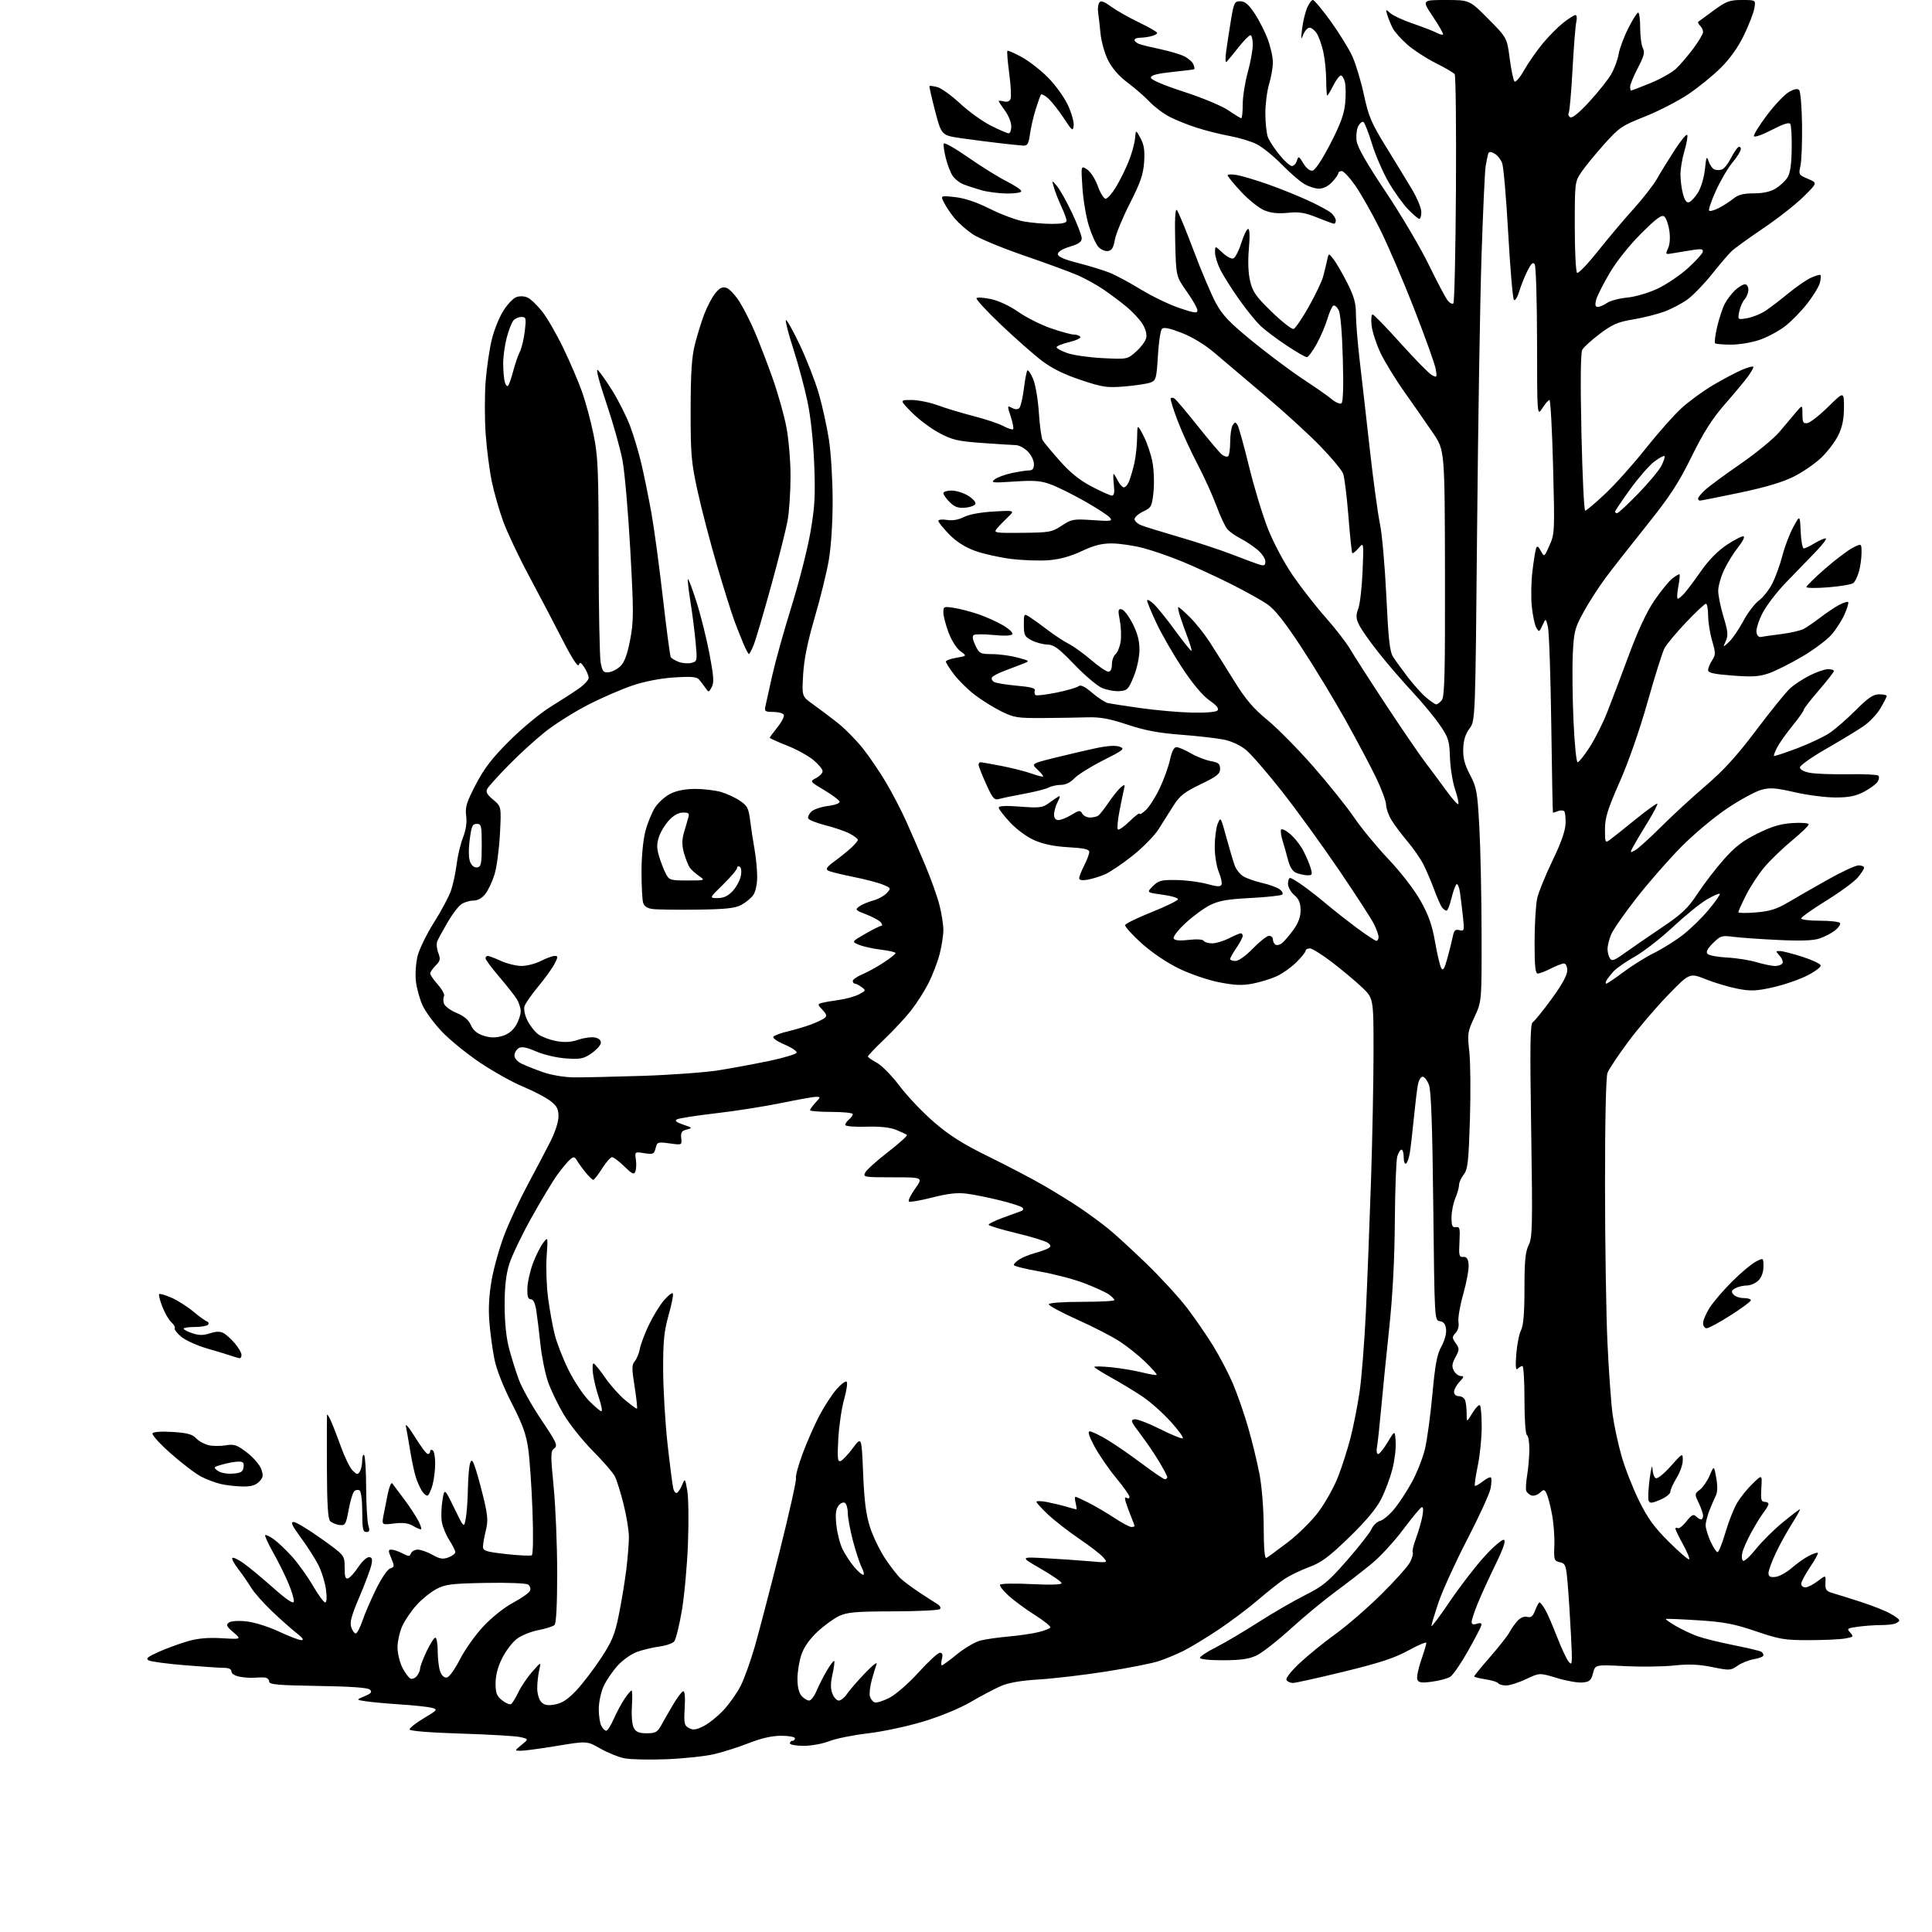 <?xml version="1.0" encoding="UTF-8" standalone="no"?>
<svg 
  version="1.1" 
  xmlns="http://www.w3.org/2000/svg" 
  xmlns:xlink="http://www.w3.org/1999/xlink" 
  xmlns:svg="http://www.w3.org/2000/svg"
  xmlns:rdf="http://www.w3.org/1999/02/22-rdf-syntax-ns#"
  xmlns:cc="http://creativecommons.org/ns#"
  xmlns:dc="http://purl.org/dc/elements/1.1/"
  viewBox="0 0 768 768"
  width="768"
  height="768"
>
<style>svg {background-color: white; }</style>"
<path stroke="none" fill="black" fill-rule="evenodd" d="M265.00,699.32C258.12,699.59 250.56,699.43 248.20,698.95C245.83,698.48 241.52,696.73 238.61,695.06C233.33,692.04 233.33,692.04 221.41,694.02C214.86,695.10 208.38,695.98 207.00,695.96C204.50,695.93 204.50,695.93 207.34,693.61C210.18,691.29 210.18,691.29 206.84,690.52C205.00,690.10 194.38,689.47 183.24,689.13C171.01,688.75 162.92,688.10 162.82,687.50C162.72,686.95 165.26,684.94 168.45,683.04C173.98,679.73 174.13,679.54 171.66,678.88C170.24,678.50 164.67,677.90 159.29,677.55C153.90,677.20 147.70,676.63 145.50,676.30C141.50,675.70 141.50,675.70 144.89,674.29C147.51,673.20 148.01,672.61 147.09,671.69C146.28,670.87 139.79,670.40 126.45,670.19C110.33,669.93 107.00,669.63 107.00,668.44C107.00,667.65 106.21,666.93 105.25,666.84C104.29,666.76 102.39,666.79 101.04,666.92C99.68,667.04 97.09,666.87 95.29,666.53C93.36,666.16 92.00,665.31 92.00,664.45C92.00,663.52 90.98,663.00 89.15,663.00C87.58,663.00 80.53,662.53 73.49,661.96C66.44,661.39 59.96,660.52 59.09,660.02C57.84,659.32 58.72,658.58 63.15,656.62C66.26,655.24 71.39,653.36 74.56,652.44C78.64,651.25 82.63,650.90 88.18,651.22C96.03,651.67 96.03,651.67 92.77,648.86C90.01,646.50 89.73,645.89 91.00,645.00C91.89,644.37 94.74,644.18 98.00,644.53C101.08,644.86 106.73,646.63 110.85,648.56C114.90,650.45 118.95,652.00 119.85,651.99C120.93,651.98 120.29,651.04 118.00,649.27C116.08,647.78 111.67,643.87 108.21,640.59C104.75,637.30 100.96,633.01 99.78,631.05C98.60,629.10 96.32,625.79 94.70,623.70C93.08,621.62 92.03,619.64 92.36,619.31C92.69,618.97 94.66,619.89 96.73,621.35C98.80,622.80 104.10,627.19 108.50,631.09C113.91,635.89 116.60,637.70 116.80,636.69C116.97,635.87 116.00,632.57 114.64,629.35C113.29,626.13 110.55,620.62 108.56,617.11C106.58,613.59 105.16,610.51 105.42,610.25C105.67,609.99 107.22,610.73 108.86,611.90C110.49,613.06 113.78,616.19 116.16,618.85C118.55,621.51 122.25,626.68 124.38,630.34C126.52,634.00 128.71,637.00 129.26,637.00C129.88,637.00 130.00,635.07 129.58,631.86C129.20,629.04 127.84,624.65 126.55,622.11C125.27,619.58 122.14,614.69 119.61,611.25C116.05,606.42 115.40,605.01 116.75,605.02C117.71,605.04 122.66,608.02 127.75,611.66C137.00,618.27 137.00,618.27 137.00,623.11C137.00,626.86 137.31,627.82 138.42,627.39C139.20,627.09 141.00,625.08 142.43,622.92C143.86,620.77 145.75,619.00 146.64,619.00C147.89,619.00 148.12,619.66 147.65,621.99C147.32,623.63 145.19,629.35 142.91,634.71C139.63,642.42 138.95,644.96 139.66,646.97C140.15,648.36 140.97,649.42 141.48,649.32C141.99,649.22 143.15,646.97 144.05,644.32C144.94,641.67 147.38,636.03 149.46,631.78C151.61,627.39 154.05,623.80 155.11,623.47C156.83,622.92 156.86,622.61 155.54,619.44C154.27,616.41 154.28,616.00 155.60,616.00C156.42,616.00 158.38,616.66 159.95,617.48C162.47,618.78 162.87,618.78 163.37,617.48C163.68,616.66 164.90,616.00 166.08,616.00C167.26,616.00 169.88,616.93 171.89,618.06C174.85,619.72 176.08,619.92 178.28,619.08C179.78,618.52 181.00,617.58 181.00,617.00C181.00,616.43 179.92,614.28 178.61,612.23C177.29,610.18 175.95,606.92 175.63,605.00C175.31,603.08 175.42,599.25 175.86,596.50C176.68,591.50 176.68,591.50 180.57,599.50C184.46,607.50 184.46,607.50 185.17,603.50C185.56,601.30 185.94,595.90 186.01,591.50C186.08,587.10 186.49,582.61 186.91,581.52C187.55,579.90 187.97,580.43 189.26,584.52C190.12,587.26 191.59,592.77 192.53,596.77C193.90,602.66 194.01,604.89 193.11,608.46C192.50,610.90 192.00,613.75 192.00,614.81C192.00,616.49 193.15,616.86 201.25,617.77C206.34,618.34 210.90,618.55 211.40,618.25C211.91,617.94 212.03,610.36 211.67,600.60C211.33,591.20 210.57,580.12 209.99,576.00C209.16,570.14 207.72,566.15 203.41,557.78C200.02,551.17 197.38,544.46 196.54,540.28C195.78,536.55 194.88,529.90 194.53,525.50C194.10,520.04 194.40,514.69 195.47,508.66C196.33,503.79 198.63,495.69 200.57,490.66C202.51,485.62 206.64,476.77 209.74,471.00C212.84,465.23 216.86,457.57 218.68,454.00C220.66,450.12 222.00,446.01 222.00,443.80C222.00,440.78 221.39,439.63 218.68,437.57C216.85,436.17 212.04,433.67 207.99,432.00C203.95,430.33 196.33,426.09 191.07,422.59C185.81,419.08 178.89,413.48 175.71,410.14C172.52,406.79 169.01,402.02 167.91,399.53C166.81,397.04 165.64,392.80 165.33,390.11C165.01,387.42 165.29,382.95 165.96,380.17C166.62,377.40 169.56,371.36 172.48,366.75C175.40,362.15 178.47,356.38 179.30,353.94C180.12,351.50 181.13,346.80 181.53,343.50C181.93,340.20 183.07,335.43 184.06,332.90C185.23,329.89 185.66,326.92 185.31,324.28C184.85,320.88 185.45,318.94 189.12,311.87C192.47,305.44 195.56,301.42 202.49,294.50C207.44,289.55 214.79,283.48 218.80,281.00C222.82,278.52 227.88,275.26 230.05,273.74C232.22,272.23 234.00,270.30 234.00,269.46C234.00,268.62 233.24,266.77 232.31,265.34C230.95,263.28 230.50,263.07 230.06,264.32C229.70,265.31 227.30,261.58 223.53,254.19C220.24,247.76 214.27,236.37 210.25,228.87C206.23,221.38 201.65,211.67 200.05,207.31C198.46,202.95 196.41,195.81 195.50,191.44C194.58,187.07 193.49,178.54 193.06,172.48C192.63,166.42 192.63,156.97 193.06,151.48C193.49,145.99 194.61,138.47 195.54,134.76C196.47,131.05 198.53,125.97 200.12,123.48C201.70,120.98 204.01,118.56 205.25,118.10C206.56,117.62 208.43,117.69 209.74,118.29C210.97,118.85 213.60,121.38 215.58,123.90C217.56,126.43 221.35,133.00 223.99,138.50C226.63,144.00 229.96,151.77 231.38,155.77C232.80,159.76 234.86,167.41 235.95,172.77C237.72,181.45 237.94,186.64 237.97,221.00C237.98,242.18 238.36,261.30 238.79,263.50C239.49,266.98 239.91,267.46 242.04,267.22C243.39,267.07 245.50,265.94 246.72,264.72C248.27,263.18 249.43,259.98 250.51,254.26C251.92,246.83 251.92,243.37 250.56,218.74C249.73,203.74 248.33,187.64 247.45,182.98C246.57,178.32 243.68,168.07 241.02,160.20C238.21,151.91 236.77,146.40 237.60,147.08C238.38,147.73 241.02,151.47 243.47,155.39C245.91,159.32 249.07,165.61 250.49,169.39C251.91,173.16 253.95,179.99 255.01,184.56C256.08,189.14 257.84,197.81 258.93,203.84C260.01,209.87 262.07,225.05 263.50,237.57C264.93,250.09 266.34,260.74 266.64,261.23C266.95,261.72 268.37,262.57 269.81,263.12C271.25,263.66 273.50,263.84 274.82,263.51C277.18,262.92 277.21,262.76 276.51,255.20C276.12,250.97 275.19,243.69 274.44,239.04C273.70,234.39 273.26,230.41 273.47,230.20C273.68,229.99 275.20,234.04 276.85,239.20C278.51,244.37 280.82,253.61 281.99,259.74C283.71,268.73 283.90,271.33 282.93,273.13C281.77,275.31 281.70,275.31 280.40,273.43C279.67,272.37 278.53,270.88 277.87,270.11C276.94,269.04 274.69,268.85 267.98,269.29C262.59,269.64 256.32,270.85 251.44,272.49C247.12,273.94 239.11,277.42 233.65,280.23C228.18,283.04 220.51,287.88 216.61,290.99C212.70,294.11 206.16,300.09 202.07,304.28C197.98,308.47 194.22,312.64 193.72,313.54C193.01,314.80 193.56,315.82 196.05,317.90C199.30,320.62 199.30,320.62 198.73,331.56C198.41,337.58 197.45,344.80 196.58,347.61C195.71,350.42 194.07,353.91 192.93,355.36C191.60,357.05 189.88,358.00 188.15,358.00C186.66,358.00 184.49,358.67 183.33,359.48C182.16,360.30 179.70,363.56 177.86,366.73C176.02,369.90 174.20,373.25 173.82,374.18C173.43,375.10 173.61,377.17 174.22,378.77C175.17,381.28 175.02,381.98 173.16,383.84C171.97,385.03 171.00,386.43 171.00,386.97C171.00,387.50 172.38,389.51 174.08,391.44C175.77,393.36 176.87,395.41 176.51,395.98C176.16,396.55 176.14,397.88 176.48,398.93C176.81,399.98 179.05,401.65 181.46,402.65C184.45,403.88 186.26,405.41 187.17,407.48C188.08,409.55 189.65,410.88 192.16,411.69C194.76,412.54 196.87,412.60 199.46,411.88C201.86,411.22 203.77,409.79 205.05,407.69C206.12,405.93 206.99,403.38 206.99,402.00C206.99,400.62 206.20,398.31 205.24,396.86C204.29,395.40 201.14,391.44 198.25,388.05C195.36,384.67 193.00,381.47 193.00,380.95C193.00,380.43 193.40,380.00 193.89,380.00C194.38,380.00 196.74,380.89 199.14,381.98C201.54,383.07 205.21,383.97 207.29,383.98C209.37,383.99 212.84,383.10 215.00,382.00C217.16,380.90 219.62,380.00 220.49,380.00C221.89,380.00 221.88,380.33 220.40,383.20C219.49,384.96 216.59,388.98 213.95,392.15C211.32,395.32 208.87,398.84 208.51,399.97C208.12,401.19 208.60,403.55 209.68,405.70C210.68,407.72 212.62,410.18 214.00,411.18C215.38,412.17 218.59,413.37 221.14,413.84C224.48,414.46 226.97,414.30 230.01,413.27C232.34,412.49 235.34,412.12 236.69,412.46C238.28,412.86 239.02,413.66 238.81,414.75C238.63,415.67 236.91,417.50 234.99,418.81C231.96,420.88 230.64,421.13 225.00,420.74C221.36,420.49 216.14,419.27 213.14,417.97C209.16,416.26 207.35,415.92 206.14,416.69C205.24,417.25 204.50,418.56 204.50,419.60C204.50,420.68 205.73,422.06 207.42,422.87C209.02,423.64 212.84,425.15 215.91,426.23C219.09,427.35 224.29,428.22 228.00,428.27C231.57,428.31 243.82,428.04 255.21,427.68C266.61,427.31 280.33,426.31 285.71,425.45C291.10,424.59 300.19,422.90 305.92,421.70C311.65,420.49 316.49,419.03 316.68,418.45C316.87,417.88 314.73,416.44 311.93,415.25C309.12,414.07 307.09,412.67 307.41,412.15C307.73,411.63 310.36,410.64 313.25,409.97C316.14,409.29 320.30,408.04 322.50,407.21C324.70,406.37 327.08,405.24 327.78,404.69C328.80,403.91 328.62,403.22 326.95,401.44C324.95,399.32 324.93,399.16 326.66,398.68C327.67,398.40 330.74,397.86 333.49,397.49C336.23,397.11 339.80,396.12 341.43,395.28C344.24,393.83 344.29,393.68 342.50,392.38C341.46,391.62 340.25,391.00 339.81,391.00C339.36,391.00 339.00,390.53 339.00,389.95C339.00,389.37 340.68,388.20 342.72,387.34C344.77,386.49 348.60,384.38 351.22,382.66C353.85,380.94 356.00,379.23 356.00,378.86C356.00,378.50 353.41,377.89 350.25,377.52C347.09,377.14 343.15,376.27 341.50,375.59C338.50,374.34 338.50,374.34 344.00,371.18C347.02,369.44 349.89,368.01 350.37,368.01C350.85,368.00 350.73,367.38 350.11,366.63C349.48,365.88 346.88,364.46 344.32,363.49C340.01,361.84 339.81,361.61 341.56,360.33C342.59,359.58 345.07,358.52 347.06,357.98C349.05,357.45 351.49,356.11 352.49,355.01C354.25,353.07 354.21,352.99 350.90,351.63C349.03,350.86 343.69,349.47 339.03,348.54C334.36,347.61 329.92,346.50 329.16,346.07C328.11,345.48 328.72,344.58 331.63,342.45C333.76,340.89 336.74,338.49 338.25,337.12C339.76,335.75 341.00,334.27 341.00,333.84C341.00,333.41 339.54,332.29 337.75,331.36C335.96,330.43 331.61,328.94 328.07,328.04C324.53,327.14 321.47,325.92 321.27,325.32C321.07,324.72 321.62,323.52 322.50,322.64C323.37,321.77 326.33,320.76 329.08,320.39C332.06,320.00 333.94,319.28 333.73,318.62C333.53,318.00 330.78,315.95 327.61,314.07C321.85,310.63 321.85,310.63 324.43,309.28C325.84,308.54 327.00,307.31 327.00,306.54C327.00,305.77 325.32,303.76 323.27,302.07C321.22,300.38 316.49,297.80 312.77,296.34C309.05,294.88 306.00,293.50 306.00,293.28C306.00,293.06 307.40,291.14 309.11,289.02C310.81,286.89 311.91,284.67 311.55,284.08C311.18,283.48 309.28,283.00 307.32,283.00C304.16,283.00 303.82,282.75 304.26,280.75C304.53,279.51 305.76,274.00 306.98,268.50C308.21,263.00 311.66,250.62 314.66,241.00C317.65,231.38 321.04,218.10 322.17,211.50C323.90,201.48 324.15,197.02 323.66,184.50C323.29,175.29 322.26,165.65 320.97,159.53C319.81,154.04 317.29,144.66 315.36,138.69C313.42,132.71 312.10,127.57 312.41,127.26C312.72,126.95 315.21,131.37 317.93,137.10C320.66,142.82 324.06,151.55 325.50,156.50C326.93,161.45 328.75,169.78 329.55,175.00C330.34,180.22 330.99,191.08 330.99,199.12C331.00,207.72 330.37,217.40 329.47,222.62C328.63,227.50 326.10,237.80 323.85,245.50C321.00,255.25 319.61,262.13 319.26,268.16C318.76,276.82 318.76,276.82 323.13,279.93C325.53,281.64 329.90,284.93 332.84,287.24C335.78,289.55 340.33,294.16 342.97,297.47C345.60,300.79 349.80,306.96 352.30,311.20C354.80,315.43 358.41,322.41 360.33,326.70C362.25,330.99 365.62,338.77 367.82,344.00C370.02,349.23 372.54,356.26 373.41,359.64C374.29,363.02 375.00,367.54 375.00,369.68C375.00,371.83 374.33,376.15 373.51,379.30C372.69,382.44 370.71,387.62 369.10,390.81C367.49,394.00 364.34,398.92 362.10,401.76C359.85,404.60 355.09,409.72 351.51,413.14C347.93,416.56 345.00,419.63 345.00,419.96C345.00,420.28 346.60,421.41 348.55,422.46C350.50,423.51 354.60,427.69 357.65,431.75C360.71,435.80 366.87,442.28 371.35,446.13C377.50,451.43 382.81,454.77 393.00,459.77C400.43,463.42 410.18,468.52 414.67,471.11C419.16,473.70 425.69,477.73 429.17,480.07C432.65,482.41 437.75,486.15 440.50,488.38C443.25,490.60 450.16,496.94 455.86,502.46C461.56,507.98 468.78,515.88 471.92,520.00C475.06,524.12 479.71,530.88 482.25,535.00C484.80,539.12 488.33,545.88 490.09,550.00C491.85,554.12 494.56,561.91 496.12,567.30C497.68,572.69 499.71,581.01 500.63,585.80C501.62,590.98 502.31,599.64 502.34,607.19C502.37,615.83 502.72,619.69 503.44,619.29C504.02,618.96 507.79,616.20 511.81,613.16C515.83,610.12 521.34,604.68 524.06,601.07C526.78,597.46 530.32,591.12 531.92,587.00C533.52,582.88 535.75,575.88 536.88,571.46C538.01,567.04 539.61,558.94 540.43,553.46C541.25,547.98 542.38,533.60 542.96,521.50C543.53,509.40 544.44,485.85 545.00,469.17C545.55,452.48 546.00,429.37 546.00,417.81C546.00,396.78 546.00,396.78 541.25,392.32C538.64,389.86 533.31,385.41 529.41,382.43C525.51,379.44 521.57,377.00 520.66,377.00C519.75,377.00 519.00,377.43 519.00,377.95C519.00,378.48 517.31,380.56 515.25,382.59C513.19,384.62 509.62,387.12 507.33,388.15C505.04,389.18 500.77,390.47 497.85,391.03C493.74,391.81 490.71,391.67 484.52,390.45C480.00,389.55 473.01,387.15 468.50,384.94C463.72,382.61 457.77,378.56 453.71,374.90C449.97,371.52 447.07,368.29 447.26,367.71C447.46,367.13 452.20,364.82 457.80,362.58C463.41,360.34 468.11,358.05 468.25,357.50C468.39,356.95 465.63,356.12 462.13,355.65C455.75,354.79 455.75,354.79 458.29,352.26C460.54,350.01 461.60,349.73 467.66,349.82C471.42,349.88 476.89,350.58 479.81,351.39C483.94,352.52 485.23,352.58 485.59,351.62C485.85,350.95 485.35,348.68 484.47,346.58C483.59,344.48 482.87,340.00 482.88,336.61C482.88,333.23 483.40,329.12 484.05,327.48C485.20,324.57 485.28,324.69 487.53,333.00C488.80,337.68 490.30,342.71 490.87,344.20C491.44,345.68 492.94,347.54 494.21,348.34C495.47,349.13 498.83,350.31 501.67,350.97C504.51,351.62 507.66,352.76 508.67,353.50C509.67,354.23 510.16,355.18 509.74,355.59C509.32,356.01 503.70,356.62 497.24,356.96C487.91,357.44 484.58,358.02 481.00,359.80C478.52,361.04 474.11,364.29 471.19,367.02C468.11,369.89 466.17,372.46 466.57,373.12C467.03,373.86 469.09,374.03 472.57,373.62C475.74,373.25 478.13,373.40 478.50,374.00C478.84,374.55 480.35,375.00 481.85,375.00C483.35,375.00 486.34,374.10 488.50,373.00C490.66,371.90 492.78,371.00 493.21,371.00C493.65,371.00 494.00,371.47 494.00,372.05C494.00,372.63 492.88,374.76 491.50,376.79C490.12,378.81 489.00,380.81 489.00,381.23C489.00,381.65 489.96,382.00 491.12,382.00C492.36,382.00 495.27,379.91 498.09,377.00C500.76,374.25 503.63,372.00 504.47,372.00C505.31,372.00 506.00,372.65 506.00,373.44C506.00,374.23 506.47,375.17 507.04,375.53C507.62,375.88 508.82,375.57 509.71,374.84C510.60,374.10 512.61,371.74 514.17,369.60C516.11,366.92 517.00,364.49 517.00,361.84C517.00,358.98 516.36,357.43 514.50,355.81C513.12,354.62 512.00,352.60 512.00,351.32C512.00,350.04 512.38,349.00 512.85,349.00C513.32,349.00 515.68,350.42 518.10,352.16C520.52,353.90 524.75,357.22 527.50,359.54C530.25,361.86 535.60,366.06 539.39,368.88C543.18,371.69 546.67,374.00 547.14,374.00C547.61,374.00 548.00,373.31 548.00,372.46C548.00,371.61 547.13,369.21 546.06,367.11C544.99,365.01 538.71,355.34 532.10,345.61C525.49,335.88 515.34,321.89 509.54,314.52C503.73,307.16 497.33,299.77 495.30,298.10C493.13,296.30 489.55,294.64 486.56,294.02C483.78,293.45 476.10,292.57 469.50,292.07C460.54,291.39 455.13,290.37 448.16,288.05C440.91,285.65 437.32,284.99 432.16,285.15C428.50,285.26 420.55,285.39 414.50,285.43C404.45,285.49 403.02,285.26 398.00,282.77C394.98,281.27 390.27,278.34 387.54,276.26C384.82,274.18 381.11,270.54 379.29,268.16C377.48,265.79 376.00,263.47 376.00,263.01C376.00,262.55 377.89,261.86 380.19,261.47C384.39,260.76 384.39,260.76 381.75,258.84C380.25,257.75 378.22,254.54 377.06,251.42C375.93,248.40 375.00,244.81 375.00,243.45C375.00,241.10 375.22,241.01 379.25,241.64C381.59,242.01 385.94,243.14 388.92,244.16C391.90,245.18 396.30,247.16 398.69,248.56C401.09,249.96 402.77,251.56 402.43,252.11C402.06,252.72 399.20,252.84 395.01,252.43C391.26,252.06 387.72,252.06 387.13,252.42C386.41,252.86 386.60,254.20 387.72,256.54C389.28,259.81 389.65,260.00 394.44,260.02C397.22,260.03 401.75,260.65 404.50,261.39C409.50,262.74 409.50,262.74 406.50,263.91C404.85,264.56 401.57,265.81 399.22,266.69C396.86,267.57 394.67,268.73 394.34,269.26C394.01,269.79 394.36,270.60 395.10,271.06C395.85,271.52 399.92,272.20 404.15,272.57C409.78,273.06 411.71,273.59 411.35,274.52C411.08,275.22 411.24,276.03 411.70,276.32C412.16,276.60 415.91,276.15 420.02,275.31C424.13,274.47 428.05,273.34 428.72,272.79C429.59,272.09 431.18,272.86 434.20,275.44C436.53,277.44 439.36,279.27 440.47,279.51C441.59,279.75 447.45,280.64 453.50,281.49C459.55,282.35 468.64,283.15 473.69,283.27C479.11,283.41 483.32,283.07 483.94,282.45C484.69,281.70 483.74,280.50 480.72,278.37C478.00,276.45 474.06,271.75 469.90,265.43C466.30,259.97 461.70,251.97 459.68,247.65C457.65,243.33 456.00,239.31 456.00,238.72C456.00,238.13 457.17,238.74 458.61,240.08C460.04,241.41 463.92,246.23 467.24,250.78C470.56,255.33 473.43,258.90 473.63,258.71C473.82,258.51 473.13,256.14 472.10,253.43C471.07,250.72 469.73,246.95 469.13,245.07C468.53,243.18 468.17,241.50 468.34,241.33C468.50,241.17 470.55,242.92 472.88,245.23C475.22,247.54 478.78,252.00 480.81,255.14C482.84,258.27 487.20,265.19 490.50,270.52C495.16,278.04 498.14,281.54 503.84,286.24C507.88,289.56 516.15,297.96 522.21,304.89C528.27,311.83 535.52,320.88 538.31,325.00C541.10,329.12 547.24,336.57 551.94,341.55C556.97,346.86 562.24,353.70 564.71,358.11C567.90,363.79 569.30,367.77 570.45,374.38C571.29,379.20 572.39,383.88 572.90,384.78C573.62,386.07 574.16,385.22 575.34,380.96C576.18,377.96 577.14,374.09 577.49,372.36C577.99,369.81 578.50,369.32 580.15,369.75C582.07,370.25 582.14,369.97 581.54,364.39C581.19,361.15 580.66,356.81 580.36,354.75C580.06,352.68 579.46,351.22 579.01,351.49C578.57,351.77 577.66,354.25 577.00,357.00C576.34,359.75 575.45,362.00 575.02,362.00C574.59,362.00 573.80,361.44 573.26,360.75C572.71,360.06 571.30,356.89 570.13,353.70C568.95,350.52 567.04,346.02 565.87,343.70C564.71,341.39 561.84,337.25 559.51,334.50C557.18,331.75 554.31,327.93 553.14,326.00C551.97,324.07 551.01,321.35 551.00,319.95C551.00,318.54 549.18,313.63 546.96,309.03C544.73,304.43 539.25,294.10 534.78,286.08C530.30,278.06 522.44,265.10 517.30,257.28C510.64,247.15 506.74,242.23 503.73,240.16C501.40,238.57 494.91,234.96 489.30,232.14C483.69,229.33 475.14,225.38 470.30,223.37C465.46,221.36 458.35,218.88 454.50,217.87C450.65,216.86 445.02,216.03 442.00,216.02C437.91,216.01 434.83,216.79 430.00,219.08C425.70,221.12 421.30,222.34 417.00,222.69C413.43,222.99 406.65,222.76 401.95,222.18C397.25,221.60 390.72,220.13 387.45,218.92C383.49,217.46 380.08,215.26 377.25,212.35C374.91,209.94 373.00,207.55 373.00,207.05C373.00,206.54 374.54,206.37 376.41,206.68C378.62,207.04 381.00,206.63 383.16,205.53C385.20,204.48 389.82,203.63 395.00,203.34C403.50,202.86 403.50,202.86 400.50,205.73C398.85,207.30 396.90,209.35 396.16,210.26C394.92,211.80 395.71,211.92 406.37,211.81C417.20,211.70 418.19,211.52 422.07,208.95C425.98,206.36 426.70,206.24 434.36,206.76C441.65,207.26 442.36,207.15 441.21,205.76C440.51,204.91 436.01,201.98 431.21,199.26C426.42,196.54 420.33,193.52 417.67,192.55C413.71,191.09 411.10,190.89 403.17,191.42C394.54,192.00 393.70,191.91 395.36,190.60C396.38,189.78 399.44,188.64 402.16,188.06C404.88,187.48 407.98,187.00 409.05,187.00C410.47,187.00 411.00,186.31 411.00,184.45C411.00,183.05 409.90,180.80 408.55,179.45C407.20,178.10 405.06,176.97 403.80,176.94C402.53,176.91 396.51,176.52 390.41,176.09C380.70,175.39 378.57,174.89 373.32,172.09C370.02,170.33 365.12,166.66 362.45,163.95C357.58,159.00 357.58,159.00 362.31,159.00C364.92,159.00 369.63,159.95 372.77,161.11C375.92,162.27 382.32,164.20 387.00,165.40C391.68,166.60 397.00,168.38 398.84,169.36C400.68,170.34 402.43,170.91 402.72,170.61C403.02,170.31 402.60,168.05 401.78,165.58C400.35,161.22 400.36,161.12 402.26,162.14C403.53,162.82 404.56,162.84 405.19,162.21C405.73,161.67 406.54,158.22 407.00,154.54C407.45,150.85 408.08,147.58 408.40,147.27C408.72,146.95 409.73,148.45 410.66,150.60C411.60,152.79 412.61,158.66 412.96,164.00C413.30,169.23 413.98,174.18 414.47,175.00C414.96,175.83 418.02,179.50 421.25,183.16C425.40,187.86 429.14,190.88 433.96,193.41C437.72,195.39 441.35,197.00 442.03,197.00C442.90,197.00 443.11,195.67 442.75,192.45C442.47,189.95 442.47,188.14 442.77,188.43C443.06,188.73 443.79,189.95 444.40,191.15C445.00,192.36 446.00,193.51 446.61,193.71C447.23,193.91 448.23,192.82 448.84,191.29C449.45,189.75 450.40,186.47 450.95,184.00C451.50,181.53 451.98,177.03 452.02,174.00C452.09,168.50 452.09,168.50 454.59,173.30C455.96,175.93 457.56,180.65 458.13,183.77C458.71,186.89 458.89,192.20 458.53,195.57C457.92,201.31 457.66,201.79 454.44,203.33C452.55,204.23 451.00,205.60 451.00,206.36C451.00,207.13 452.24,208.24 453.75,208.84C455.26,209.43 462.12,211.55 469.00,213.55C475.88,215.55 485.32,218.67 490.00,220.49C494.68,222.31 499.51,224.10 500.75,224.46C502.55,225.00 503.00,224.74 503.00,223.16C503.00,222.07 501.59,219.99 499.87,218.54C498.14,217.09 495.11,215.07 493.12,214.06C491.13,213.04 488.78,211.38 487.89,210.36C487.00,209.34 485.04,205.12 483.52,201.00C482.00,196.88 478.63,189.45 476.02,184.50C473.41,179.55 469.84,171.74 468.08,167.14C466.33,162.54 465.11,158.56 465.38,158.29C465.65,158.02 466.33,158.08 466.89,158.43C467.45,158.78 471.58,163.66 476.06,169.28C480.54,174.90 484.90,180.05 485.75,180.72C486.60,181.39 487.68,181.70 488.15,181.41C488.62,181.12 489.01,178.55 489.02,175.69C489.02,172.84 489.47,169.82 490.02,169.00C490.86,167.71 491.13,167.70 491.92,168.93C492.43,169.72 494.48,177.12 496.50,185.39C498.51,193.65 501.91,204.84 504.05,210.25C506.29,215.89 510.51,223.80 513.94,228.79C517.23,233.58 523.10,241.10 527.00,245.50C530.89,249.90 535.24,255.53 536.68,258.00C538.12,260.48 544.48,270.38 550.82,280.00C557.16,289.62 564.24,299.98 566.54,303.00C568.85,306.02 572.63,311.12 574.95,314.33C577.28,317.53 579.41,319.92 579.69,319.64C579.97,319.36 579.40,316.74 578.42,313.81C577.43,310.89 576.52,305.17 576.38,301.11C576.16,294.38 575.80,293.22 572.32,288.15C570.22,285.09 565.33,279.18 561.45,275.03C557.57,270.87 551.55,263.89 548.08,259.52C544.61,255.15 541.08,250.14 540.25,248.39C538.99,245.76 538.94,244.63 539.96,241.86C540.63,240.01 541.39,233.32 541.65,227.00C542.12,215.50 542.12,215.50 540.04,217.89C538.89,219.21 537.77,220.10 537.55,219.88C537.33,219.66 536.63,213.03 536.01,205.14C535.39,197.26 534.44,189.66 533.90,188.25C533.37,186.84 529.23,181.88 524.71,177.23C520.20,172.58 510.29,163.54 502.70,157.14C495.11,150.74 486.15,143.15 482.79,140.27C479.03,137.06 474.03,134.01 469.81,132.35C465.04,130.49 462.62,129.98 461.90,130.70C461.32,131.28 460.59,136.11 460.28,141.46C459.74,150.48 459.53,151.23 457.34,152.06C456.05,152.55 451.46,153.25 447.14,153.61C440.00,154.20 438.42,153.97 429.64,151.05C423.06,148.86 418.16,146.45 414.25,143.48C411.09,141.09 403.77,134.65 398.00,129.17C392.23,123.69 387.81,118.89 388.18,118.51C388.56,118.12 391.16,118.30 393.98,118.90C396.98,119.54 401.46,121.66 404.80,123.99C407.93,126.19 413.75,129.12 417.73,130.49C421.71,131.87 425.84,133.00 426.92,133.00C428.00,133.00 429.13,133.41 429.44,133.90C429.74,134.40 427.75,135.34 425.00,136.00C422.25,136.66 420.00,137.57 420.00,138.02C420.00,138.47 421.91,139.52 424.25,140.35C426.59,141.18 432.91,142.09 438.30,142.36C448.09,142.85 448.11,142.84 451.56,139.81C453.46,138.14 455.28,135.72 455.61,134.42C455.98,132.93 455.45,130.86 454.16,128.78C453.04,126.98 450.19,123.90 447.81,121.94C445.44,119.98 441.35,116.92 438.72,115.12C436.09,113.33 431.55,110.81 428.64,109.52C425.72,108.23 416.03,104.66 407.12,101.60C398.20,98.54 388.96,94.69 386.57,93.05C384.18,91.41 381.04,88.64 379.58,86.91C378.12,85.18 376.22,82.40 375.36,80.73C373.79,77.70 373.79,77.70 379.65,78.35C383.51,78.77 388.22,80.36 393.50,83.01C397.90,85.22 403.92,87.47 406.89,88.01C409.85,88.56 414.91,89.00 418.14,89.00C422.17,89.00 423.99,88.61 423.98,87.75C423.97,87.06 423.02,84.47 421.87,82.00C420.73,79.53 419.40,76.15 418.93,74.50C418.07,71.50 418.07,71.50 420.19,74.00C421.35,75.38 424.04,80.17 426.15,84.65C428.27,89.13 430.00,93.66 430.00,94.72C430.00,96.15 428.78,97.01 425.25,98.07C422.33,98.95 420.50,100.08 420.50,101.00C420.50,102.04 422.96,103.13 428.50,104.54C432.90,105.66 438.52,107.39 441.00,108.37C443.48,109.36 449.10,112.37 453.50,115.06C457.90,117.75 464.76,121.06 468.75,122.42C474.74,124.45 476.00,124.62 476.00,123.39C476.00,122.57 474.09,119.19 471.75,115.88C467.50,109.85 467.50,109.85 467.16,96.18C466.94,87.16 467.16,82.84 467.82,83.50C468.36,84.05 471.34,91.23 474.43,99.46C477.52,107.69 481.53,117.14 483.33,120.46C486.00,125.37 488.76,128.25 498.06,135.83C504.35,140.96 513.33,147.66 518.00,150.73C522.67,153.79 527.78,157.36 529.33,158.65C530.89,159.95 532.64,160.72 533.22,160.37C533.91,159.94 534.11,153.95 533.79,142.60C533.50,131.98 532.86,124.61 532.11,123.21C531.44,121.96 530.48,121.20 529.98,121.51C529.47,121.83 528.42,124.22 527.64,126.84C526.87,129.45 524.94,133.92 523.37,136.78C521.79,139.63 520.05,141.98 519.49,141.99C518.93,141.99 515.33,139.92 511.49,137.37C507.65,134.83 503.00,131.34 501.16,129.62C499.33,127.91 495.45,123.12 492.54,119.00C489.64,114.88 486.30,109.61 485.13,107.29C483.96,104.97 483.00,101.85 483.00,100.35C483.00,97.63 483.00,97.63 485.94,100.44C487.56,101.99 489.51,103.02 490.27,102.73C491.04,102.43 492.46,99.67 493.43,96.60C494.39,93.52 495.63,91.00 496.16,91.00C496.77,91.00 496.88,93.96 496.45,98.91C496.00,103.98 496.19,108.61 496.96,111.82C497.97,116.04 499.30,117.92 505.56,123.99C509.64,127.94 513.54,130.99 514.23,130.76C514.93,130.53 517.64,126.56 520.25,121.92C522.86,117.29 525.43,111.92 525.95,110.00C526.48,108.08 527.19,105.16 527.53,103.52C528.15,100.55 528.15,100.55 530.08,103.02C531.14,104.39 533.58,108.60 535.51,112.38C538.27,117.83 539.00,120.45 539.00,124.89C539.00,127.98 539.69,136.36 540.52,143.51C541.36,150.65 543.17,166.51 544.53,178.74C545.90,190.97 547.71,204.24 548.55,208.23C549.39,212.21 550.53,225.16 551.09,236.99C551.91,254.26 552.44,259.02 553.80,261.14C554.74,262.60 557.37,266.23 559.66,269.23C561.95,272.22 565.24,275.87 566.99,277.34C568.73,278.80 570.51,280.00 570.95,280.00C571.39,280.00 572.37,279.26 573.13,278.34C574.25,276.99 574.48,267.89 574.40,227.85C574.30,179.01 574.30,179.01 569.72,172.25C567.20,168.54 562.12,161.22 558.41,156.00C554.71,150.78 550.35,143.65 548.71,140.17C547.08,136.69 545.51,131.85 545.24,129.42C544.96,126.99 545.14,125.00 545.62,125.01C546.10,125.01 551.13,130.18 556.80,136.50C562.46,142.81 568.04,148.49 569.20,149.11C571.18,150.17 571.27,150.04 570.74,146.78C570.43,144.88 566.57,134.09 562.16,122.80C557.76,111.50 551.58,97.14 548.45,90.88C545.32,84.62 540.94,76.91 538.73,73.75C536.52,70.59 534.10,68.00 533.36,68.00C532.61,68.00 532.00,68.38 532.00,68.85C532.00,69.32 530.90,70.90 529.55,72.35C528.02,74.00 526.04,75.00 524.30,75.00C522.76,74.99 520.06,74.11 518.30,73.04C516.54,71.97 512.49,68.43 509.30,65.17C506.11,61.92 501.70,58.37 499.50,57.28C497.30,56.19 492.57,54.76 489.00,54.10C485.43,53.44 479.61,52.00 476.09,50.89C472.56,49.78 467.61,47.81 465.09,46.52C462.56,45.23 458.93,42.51 457.00,40.48C455.07,38.44 451.14,35.01 448.25,32.86C444.87,30.34 442.12,27.19 440.52,24.04C439.15,21.34 437.78,16.51 437.47,13.32C437.16,10.12 436.73,6.35 436.52,4.95C436.31,3.55 436.49,1.82 436.94,1.10C437.56,0.10 438.66,0.46 441.70,2.65C443.88,4.22 448.89,7.05 452.83,8.94C456.77,10.84 460.00,12.70 460.00,13.08C460.00,13.46 458.99,14.04 457.75,14.37C456.51,14.70 454.49,14.98 453.25,14.99C452.01,14.99 451.00,15.40 451.00,15.89C451.00,16.38 451.79,17.09 452.75,17.46C453.71,17.83 457.55,18.77 461.29,19.56C465.02,20.35 469.36,21.65 470.92,22.46C472.48,23.27 474.05,24.68 474.40,25.61C474.76,26.53 474.92,27.39 474.77,27.51C474.62,27.63 470.68,28.13 466.00,28.61C459.94,29.25 457.50,29.89 457.50,30.86C457.50,31.72 462.34,33.79 470.66,36.50C478.01,38.89 485.82,42.16 488.34,43.89C490.83,45.60 493.12,47.00 493.43,47.00C493.74,47.00 494.00,44.52 494.00,41.49C494.00,38.46 494.90,32.73 496.00,28.76C497.10,24.79 498.00,19.84 498.00,17.77C498.00,15.70 497.58,14.00 497.07,14.00C496.55,14.00 494.44,16.14 492.37,18.75C490.30,21.36 488.18,23.95 487.67,24.50C487.10,25.12 487.00,23.60 487.41,20.50C487.78,17.75 488.64,12.12 489.32,8.00C490.48,1.03 490.74,0.50 493.03,0.50C494.86,0.50 496.32,1.73 498.68,5.26C500.43,7.88 502.80,12.51 503.93,15.55C505.07,18.59 506.00,22.75 505.99,24.79C505.98,26.83 505.31,30.71 504.49,33.41C503.67,36.11 503.00,41.37 503.00,45.09C503.00,48.82 503.46,53.07 504.01,54.53C504.57,55.99 506.65,59.17 508.63,61.60C510.62,64.02 512.83,66.00 513.55,66.00C514.27,66.00 515.17,65.05 515.53,63.90C516.16,61.93 516.32,62.00 518.13,64.97C519.32,66.93 520.71,68.02 521.78,67.82C522.81,67.63 525.64,63.36 528.86,57.11C532.91,49.25 534.34,45.32 534.74,40.95C535.03,37.78 534.97,34.01 534.61,32.59C534.25,31.17 533.53,30.00 533.00,30.00C532.47,30.00 531.12,31.80 530.00,34.00C528.88,36.20 527.79,38.00 527.59,38.00C527.39,38.00 527.20,35.19 527.18,31.75C527.16,28.31 526.63,23.25 526.01,20.50C525.39,17.75 524.23,14.49 523.42,13.25C522.61,12.01 521.33,11.00 520.56,11.00C519.79,11.00 518.68,12.24 518.08,13.75C517.16,16.09 517.09,15.75 517.60,11.50C517.92,8.75 518.80,5.04 519.54,3.25C520.29,1.46 521.34,-0.00 521.88,-0.00C522.42,-0.00 525.61,3.80 528.97,8.45C532.32,13.10 536.19,19.36 537.57,22.37C538.94,25.37 541.02,32.26 542.18,37.67C544.02,46.25 545.12,48.87 550.89,58.23C554.53,64.13 559.19,71.78 561.25,75.22C563.31,78.67 565.00,82.73 565.00,84.25C565.00,85.76 564.64,87.00 564.20,87.00C563.76,87.00 561.77,85.31 559.77,83.25C557.77,81.19 554.29,76.35 552.04,72.50C549.79,68.65 546.81,61.80 545.42,57.28C544.03,52.75 542.49,48.80 542.00,48.50C541.50,48.19 540.58,48.92 539.94,50.12C539.30,51.31 539.00,53.96 539.27,55.99C539.61,58.54 543.24,64.90 550.84,76.26C556.93,85.37 564.61,98.37 567.92,105.16C571.23,111.95 574.62,118.37 575.46,119.43C576.30,120.49 577.32,121.01 577.74,120.59C578.16,120.18 578.62,99.73 578.76,75.17C578.91,50.60 578.68,30.04 578.26,29.48C577.84,28.92 574.43,26.92 570.68,25.05C566.93,23.17 561.85,19.86 559.40,17.70C556.94,15.54 554.33,12.59 553.59,11.14C552.86,9.69 551.91,7.38 551.49,6.00C550.76,3.58 550.79,3.55 552.70,5.25C553.78,6.22 557.83,8.08 561.71,9.40C565.58,10.72 569.74,12.33 570.96,12.98C572.18,13.63 573.37,13.96 573.62,13.71C573.87,13.46 572.07,10.28 569.62,6.63C565.18,-0.00 565.18,-0.00 574.67,-0.00C584.17,-0.00 584.17,-0.00 591.61,7.51C599.05,15.02 599.05,15.02 600.13,23.26C600.72,27.79 601.58,31.89 602.03,32.37C602.48,32.85 604.22,30.83 605.89,27.87C607.57,24.92 610.87,20.17 613.22,17.33C615.57,14.48 619.25,10.77 621.39,9.08C623.53,7.39 625.72,6.00 626.25,6.00C626.81,6.00 626.96,7.19 626.60,8.75C626.25,10.26 625.58,18.77 625.10,27.66C624.62,36.56 623.94,44.29 623.60,44.85C623.25,45.40 623.51,46.20 624.18,46.61C624.96,47.09 627.71,44.85 631.78,40.43C635.29,36.62 639.20,31.70 640.47,29.50C641.74,27.30 643.07,23.70 643.44,21.50C643.80,19.30 645.52,14.69 647.26,11.25C648.99,7.81 650.77,5.00 651.20,5.00C651.64,5.00 652.00,7.73 652.00,11.07C652.00,14.40 652.48,18.03 653.07,19.13C653.93,20.73 653.53,22.29 651.07,27.02C649.38,30.26 648.00,33.61 648.00,34.46C648.00,35.31 648.18,36.00 648.40,36.00C648.61,36.00 652.05,34.67 656.04,33.05C660.02,31.43 664.62,28.84 666.26,27.30C667.89,25.76 670.98,22.16 673.12,19.29C675.25,16.43 677.00,13.48 677.00,12.74C677.00,12.00 676.47,10.87 675.82,10.22C675.17,9.57 674.83,8.87 675.07,8.67C675.31,8.48 678.07,6.45 681.21,4.16C686.27,0.47 687.54,0.00 692.43,0.00C697.95,0.00 697.95,0.00 697.39,3.25C697.09,5.04 695.25,9.81 693.31,13.86C691.01,18.65 687.81,23.19 684.11,26.89C680.99,30.01 675.08,34.81 670.97,37.55C666.86,40.29 659.13,44.26 653.78,46.37C644.72,49.95 643.62,50.70 637.66,57.36C634.15,61.29 630.09,66.25 628.64,68.39C626.03,72.23 626.00,72.50 626.00,90.08C626.00,100.10 626.41,108.14 626.94,108.46C627.46,108.78 631.25,104.81 635.37,99.63C639.49,94.45 645.86,86.90 649.52,82.86C653.18,78.81 657.32,73.47 658.72,71.00C660.12,68.53 663.31,63.35 665.80,59.51C668.30,55.66 670.51,53.04 670.73,53.69C670.94,54.33 670.42,57.22 669.56,60.11C668.70,63.00 668.00,67.19 668.01,69.43C668.01,71.67 668.47,75.17 669.04,77.21C669.76,79.80 670.50,80.74 671.51,80.36C672.31,80.05 673.90,78.28 675.05,76.42C676.20,74.56 677.41,70.44 677.74,67.27C678.26,62.21 678.44,61.83 679.22,64.16C679.71,65.63 680.76,67.08 681.55,67.38C682.35,67.69 683.69,67.67 684.54,67.35C685.39,67.02 686.96,65.04 688.03,62.94C689.10,60.85 690.43,58.85 690.99,58.51C691.54,58.16 692.00,58.50 692.00,59.26C692.00,60.02 690.52,62.41 688.71,64.57C686.90,66.73 683.93,71.79 682.10,75.81C680.28,79.83 679.07,83.40 679.41,83.74C679.75,84.08 681.48,83.61 683.26,82.69C685.04,81.78 687.66,80.09 689.08,78.94C691.00,77.39 693.09,76.86 697.19,76.86C700.83,76.86 703.76,76.22 705.80,74.98C707.50,73.94 709.61,72.00 710.49,70.65C711.62,68.93 712.13,65.60 712.23,59.31C712.31,54.41 712.06,49.90 711.67,49.28C711.20,48.52 708.83,49.28 704.27,51.66C700.57,53.58 697.40,54.70 697.21,54.13C697.02,53.57 699.35,49.82 702.37,45.80C705.40,41.79 709.29,37.66 711.03,36.64C713.13,35.40 714.51,35.11 715.18,35.78C715.73,36.33 716.25,42.57 716.34,49.64C716.43,56.71 716.14,64.08 715.70,66.00C714.93,69.37 715.04,69.56 718.70,71.10C722.50,72.70 722.50,72.70 716.89,78.23C713.81,81.27 706.61,86.92 700.89,90.77C695.18,94.63 689.51,98.73 688.29,99.89C687.08,101.05 683.55,105.17 680.46,109.06C677.36,112.94 673.01,117.43 670.81,119.03C668.60,120.63 664.47,122.80 661.64,123.85C658.82,124.90 653.23,126.31 649.22,126.97C643.13,127.99 640.97,128.93 635.96,132.69C632.66,135.17 629.52,138.04 628.97,139.06C628.32,140.28 628.20,151.86 628.64,171.97C629.02,189.04 629.69,203.00 630.14,203.00C630.59,203.00 634.19,199.96 638.13,196.25C642.08,192.54 649.28,184.49 654.13,178.37C658.99,172.25 665.39,165.02 668.35,162.31C671.32,159.60 676.93,155.49 680.82,153.18C684.71,150.87 689.94,148.10 692.44,147.02C694.95,145.95 697.00,145.44 697.00,145.89C697.00,146.34 695.99,148.09 694.75,149.79C693.51,151.48 689.44,156.37 685.70,160.65C680.61,166.46 677.26,171.74 672.41,181.56C667.14,192.25 663.77,197.39 654.38,209.10C648.03,217.02 640.66,226.43 638.02,230.00C635.38,233.57 631.52,239.59 629.45,243.37C625.99,249.68 625.65,251.04 625.21,259.99C624.96,265.35 625.08,277.22 625.48,286.37C625.88,295.51 626.62,303.00 627.13,303.00C627.63,303.00 629.77,300.32 631.89,297.05C634.00,293.78 637.13,287.59 638.82,283.30C640.52,279.01 644.41,268.75 647.46,260.50C651.13,250.58 654.57,243.21 657.63,238.73C660.17,235.00 663.38,231.06 664.78,229.96C666.17,228.87 667.46,228.13 667.65,228.32C667.84,228.51 667.61,230.77 667.13,233.33C666.65,235.90 666.57,238.00 666.95,238.00C667.34,238.00 668.55,236.99 669.65,235.75C670.75,234.51 673.74,230.52 676.29,226.87C679.26,222.62 682.93,218.91 686.49,216.55C689.56,214.52 692.53,213.01 693.10,213.20C693.67,213.39 692.70,215.34 690.94,217.52C689.18,219.71 686.68,223.75 685.38,226.50C684.08,229.25 683.02,233.01 683.01,234.84C683.00,236.68 683.96,241.33 685.12,245.18C686.89,251.01 687.04,252.61 686.03,254.83C684.82,257.50 684.82,257.50 687.32,255.16C688.69,253.88 691.24,250.16 692.98,246.89C694.72,243.63 697.51,239.95 699.17,238.73C700.84,237.50 703.25,234.44 704.53,231.93C705.81,229.41 707.60,224.46 708.51,220.93C709.42,217.39 711.37,212.28 712.83,209.57C715.50,204.64 715.50,204.64 715.80,211.32C715.96,214.99 716.51,218.00 717.02,218.00C717.53,218.00 719.43,217.10 721.23,216.00C723.03,214.91 725.05,214.01 725.73,214.00C726.40,214.00 724.60,216.42 721.73,219.38C718.85,222.33 713.52,227.84 709.88,231.63C706.23,235.41 702.04,240.90 700.57,243.83C699.09,246.77 698.03,250.14 698.22,251.33C698.40,252.53 699.16,253.37 699.91,253.21C700.65,253.04 704.29,252.53 707.99,252.07C711.69,251.60 715.74,250.68 716.98,250.01C718.23,249.34 721.28,247.25 723.76,245.35C726.24,243.46 729.60,241.22 731.23,240.38C732.85,239.54 734.41,239.07 734.68,239.34C734.95,239.61 734.29,241.81 733.23,244.22C732.16,246.63 729.81,250.29 728.00,252.35C726.19,254.41 720.99,258.29 716.45,260.97C711.91,263.65 706.01,266.62 703.35,267.57C699.36,268.98 696.76,269.15 688.75,268.55C681.26,267.98 679.00,267.48 679.00,266.37C679.00,265.58 679.71,263.84 680.58,262.51C682.03,260.30 682.03,259.62 680.58,254.64C679.71,251.64 679.00,247.12 679.00,244.60C679.00,242.07 678.61,240.00 678.13,240.00C677.65,240.00 674.07,243.35 670.18,247.45C666.29,251.54 662.44,256.19 661.62,257.77C660.80,259.35 657.79,268.93 654.93,279.07C651.82,290.07 647.36,302.87 643.86,310.81C639.01,321.83 638.00,325.09 638.00,329.68C638.00,334.96 638.10,335.17 639.90,333.87C640.95,333.12 645.53,329.47 650.09,325.77C654.65,322.07 658.57,319.24 658.81,319.48C659.06,319.72 657.23,323.20 654.76,327.21C652.28,331.22 649.72,335.55 649.05,336.83C647.92,339.01 647.98,339.08 649.95,338.03C651.10,337.41 655.75,333.21 660.27,328.70C664.80,324.19 672.82,316.80 678.11,312.28C685.20,306.21 690.43,300.47 698.10,290.28C703.82,282.70 709.84,275.25 711.50,273.72C713.15,272.19 716.73,269.83 719.45,268.47C722.17,267.11 725.43,266.00 726.70,266.00C727.96,266.00 729.00,266.34 729.00,266.75C728.99,267.16 726.29,270.62 723.00,274.43C719.70,278.24 717.00,281.73 717.00,282.19C717.00,282.65 714.98,285.51 712.52,288.53C710.05,291.56 707.32,295.42 706.44,297.11C705.57,298.80 705.00,300.33 705.18,300.50C705.35,300.67 709.47,299.32 714.33,297.49C719.19,295.65 725.04,292.89 727.33,291.34C729.62,289.79 734.31,285.71 737.74,282.26C742.64,277.35 744.63,276.00 746.99,276.00C748.65,276.00 750.00,276.30 750.00,276.66C750.00,277.03 748.90,279.20 747.56,281.48C746.22,283.77 743.23,286.96 740.91,288.57C738.59,290.18 731.92,294.23 726.10,297.57C720.27,300.90 715.50,304.27 715.50,305.05C715.50,305.91 717.07,306.76 719.50,307.21C721.70,307.62 728.54,307.87 734.70,307.77C740.86,307.66 746.25,307.92 746.67,308.33C747.09,308.75 746.96,309.85 746.38,310.76C745.80,311.68 743.38,313.46 741.01,314.72C737.69,316.47 735.04,317.00 729.59,317.01C725.69,317.01 718.41,316.07 713.42,314.92C705.87,313.19 703.64,313.02 700.18,313.95C697.90,314.57 691.86,317.84 686.76,321.23C681.64,324.63 673.48,331.44 668.50,336.46C663.55,341.45 655.54,350.58 650.71,356.75C645.87,362.92 641.26,369.53 640.46,371.45C639.66,373.37 639.01,375.96 639.02,377.22C639.02,378.47 639.45,380.16 639.96,380.96C640.72,382.18 641.70,381.83 645.69,378.96C648.33,377.06 654.92,372.53 660.32,368.89C668.66,363.28 670.87,361.20 674.83,355.20C677.40,351.30 682.10,345.18 685.28,341.60C689.71,336.60 692.83,334.20 698.65,331.33C704.37,328.50 707.81,327.48 712.62,327.17C716.17,326.95 719.00,327.18 719.00,327.70C719.00,328.21 716.04,331.07 712.42,334.06C708.79,337.05 703.91,341.75 701.55,344.50C699.20,347.25 695.87,352.30 694.14,355.72C692.41,359.14 691.00,362.25 691.00,362.62C691.00,362.99 694.16,363.02 698.03,362.70C703.57,362.24 706.27,361.39 710.78,358.72C713.92,356.86 721.03,352.78 726.56,349.67C732.10,346.55 737.61,344.00 738.81,344.00C740.02,344.00 741.00,344.42 741.00,344.92C741.00,345.43 739.86,347.20 738.47,348.85C737.08,350.50 731.46,354.63 725.97,358.02C720.49,361.41 716.00,364.59 716.00,365.09C716.00,365.59 719.35,366.00 723.44,366.00C727.53,366.00 731.14,366.41 731.45,366.92C731.76,367.43 730.86,368.75 729.45,369.86C728.03,370.98 725.24,372.43 723.24,373.08C720.72,373.92 715.61,374.09 706.56,373.64C699.38,373.29 691.38,372.72 688.80,372.38C684.46,371.80 683.85,372.00 680.91,374.94C678.61,377.23 678.03,378.43 678.81,379.21C679.41,379.81 682.88,380.45 686.53,380.64C690.18,380.82 695.46,381.65 698.26,382.49C701.07,383.32 704.38,384.00 705.62,384.00C706.87,384.00 708.18,383.52 708.54,382.94C708.90,382.35 708.41,381.00 707.44,379.94C705.77,378.09 705.77,378.00 707.60,378.05C708.64,378.08 712.61,379.10 716.42,380.32C720.23,381.54 723.52,383.07 723.74,383.72C723.96,384.37 721.52,386.22 718.32,387.83C715.12,389.44 708.98,391.54 704.68,392.50C698.02,393.97 695.94,394.05 690.68,393.03C687.28,392.37 681.60,390.68 678.07,389.27C671.63,386.72 671.63,386.72 662.98,395.64C658.21,400.55 651.10,408.91 647.16,414.22C643.22,419.52 639.55,425.05 639.00,426.50C638.39,428.11 638.01,445.53 638.02,471.32C638.03,494.52 638.47,522.69 639.00,533.93C639.52,545.16 640.44,557.92 641.04,562.28C641.63,566.63 643.24,574.09 644.60,578.85C645.96,583.61 649.07,591.55 651.51,596.50C654.99,603.56 657.56,607.10 663.44,612.95C667.57,617.04 671.18,620.15 671.47,619.86C671.77,619.57 670.66,616.89 669.02,613.91C667.38,610.94 666.03,608.14 666.02,607.69C666.01,607.25 666.41,607.14 666.92,607.45C667.43,607.76 668.98,606.56 670.38,604.77C672.40,602.19 673.18,601.78 674.16,602.76C674.84,603.44 675.76,604.00 676.20,604.00C676.64,604.00 677.00,603.34 677.00,602.53C677.00,601.73 676.22,599.44 675.28,597.46C673.59,593.93 673.60,593.81 675.74,592.17C676.94,591.25 678.69,588.70 679.64,586.50C681.35,582.50 681.35,582.50 682.23,587.46C682.80,590.61 682.75,593.16 682.10,594.46C681.55,595.58 680.39,598.24 679.54,600.37C678.70,602.50 678.01,605.20 678.02,606.37C678.03,607.54 678.91,610.41 679.97,612.75C681.03,615.09 682.28,617.00 682.75,617.00C683.22,617.00 684.62,613.51 685.87,609.25C687.11,604.99 689.19,599.70 690.49,597.50C691.78,595.30 694.56,591.83 696.67,589.79C700.50,586.08 700.50,586.08 700.16,591.54C699.88,596.01 700.10,597.00 701.41,597.00C702.28,597.00 703.00,597.39 703.00,597.87C703.00,598.34 702.16,599.80 701.14,601.12C700.11,602.43 697.92,605.98 696.25,609.00C694.59,612.02 692.95,615.71 692.61,617.19C692.27,618.67 692.40,620.13 692.91,620.44C693.41,620.75 695.69,618.66 697.98,615.79C700.27,612.91 705.02,608.19 708.54,605.28C712.06,602.38 715.18,600.00 715.46,600.00C715.74,600.00 714.37,602.51 712.41,605.57C710.45,608.63 707.53,613.92 705.93,617.32C704.32,620.72 703.00,624.32 703.00,625.32C703.00,626.71 703.65,627.07 705.75,626.85C707.26,626.68 710.16,625.10 712.19,623.33C714.22,621.56 717.30,619.38 719.03,618.48C720.77,617.59 722.38,617.05 722.62,617.29C722.86,617.52 721.47,620.08 719.53,622.96C717.59,625.84 716.00,628.83 716.00,629.60C716.00,630.37 716.75,631.00 717.66,631.00C718.57,631.00 720.77,629.89 722.55,628.53C725.79,626.06 725.79,626.06 725.64,629.23C725.52,631.95 725.93,632.53 728.50,633.27C730.15,633.75 735.10,635.30 739.50,636.71C743.90,638.13 749.19,640.20 751.25,641.33C753.31,642.45 755.00,643.69 755.00,644.08C755.00,644.47 754.29,645.06 753.42,645.39C752.55,645.73 749.91,646.00 747.56,646.00C745.20,646.00 741.18,646.29 738.61,646.64C734.27,647.23 734.05,647.40 735.50,649.00C736.95,650.60 736.79,650.77 733.28,651.35C731.20,651.70 724.75,651.98 718.95,651.99C709.46,652.00 707.34,651.64 697.95,648.44C689.28,645.49 685.37,644.75 675.00,644.09C668.12,643.65 662.35,643.41 662.17,643.56C661.99,643.70 663.81,644.97 666.20,646.38C668.60,647.79 672.52,649.62 674.90,650.47C677.29,651.31 683.72,652.89 689.21,653.99C694.69,655.09 699.59,656.25 700.09,656.56C700.59,656.86 701.00,657.52 701.00,658.01C701.00,658.51 699.31,659.20 697.25,659.55C695.19,659.90 692.23,661.08 690.68,662.17C688.00,664.07 687.52,664.09 680.66,662.69C675.32,661.60 671.39,661.44 665.48,662.06C661.09,662.53 652.24,662.64 645.82,662.31C634.13,661.71 634.13,661.71 633.26,665.10C632.52,667.99 631.89,668.55 629.10,668.82C627.30,669.00 622.71,668.20 618.91,667.04C612.00,664.94 612.00,664.94 606.65,667.47C603.71,668.86 600.14,670.00 598.71,670.00C597.29,670.00 595.87,669.60 595.57,669.12C595.27,668.63 592.99,667.93 590.51,667.55C588.03,667.18 586.00,666.66 586.00,666.40C586.00,666.13 588.88,662.61 592.40,658.58C595.92,654.54 599.35,650.17 600.03,648.87C600.70,647.57 602.12,645.54 603.19,644.36C604.41,643.02 605.88,642.42 607.11,642.74C608.62,643.13 609.35,642.52 610.26,640.13C610.91,638.41 611.69,637.00 612.00,637.00C612.31,637.00 613.30,638.24 614.18,639.75C615.07,641.26 617.19,646.13 618.90,650.56C620.60,654.99 622.70,659.49 623.57,660.56C625.01,662.34 625.08,661.46 624.49,650.00C624.14,643.12 623.55,633.92 623.17,629.54C622.55,622.18 622.32,621.54 620.07,621.01C617.78,620.48 617.65,620.07 617.88,614.31C618.02,610.93 617.59,605.32 616.92,601.84C616.26,598.35 615.29,594.68 614.78,593.67C613.91,591.98 613.70,591.96 612.07,593.44C611.09,594.33 609.58,594.78 608.72,594.45C607.86,594.12 606.95,593.31 606.70,592.66C606.45,592.01 606.61,589.23 607.06,586.49C607.51,583.74 607.91,579.16 607.94,576.31C607.97,573.45 607.55,570.84 607.00,570.50C606.41,570.14 606.00,564.32 606.00,556.44C606.00,549.05 605.64,543.00 605.20,543.00C604.76,543.00 603.91,543.49 603.31,544.09C602.52,544.88 602.36,543.29 602.74,538.34C603.03,534.58 603.88,530.28 604.63,528.80C605.59,526.90 606.00,521.97 606.00,512.20C606.00,501.26 606.35,497.60 607.66,494.98C609.16,491.97 609.26,487.59 608.67,449.37C608.13,414.87 608.26,406.94 609.34,406.30C610.06,405.86 613.43,401.69 616.83,397.04C620.90,391.47 623.00,387.63 623.00,385.79C623.00,384.18 622.46,383.00 621.71,383.00C621.00,383.00 618.66,383.90 616.50,385.00C614.34,386.10 612.00,387.00 611.29,387.00C610.30,387.00 610.01,384.00 610.02,374.25C610.04,367.24 610.51,359.48 611.08,357.00C611.65,354.52 614.38,347.83 617.14,342.13C620.49,335.21 622.22,330.32 622.33,327.46C622.42,325.10 622.18,322.84 621.79,322.46C621.40,322.07 620.28,322.06 619.29,322.44C618.31,322.82 617.42,323.10 617.32,323.06C617.21,323.03 616.91,307.14 616.65,287.75C616.38,268.36 615.78,250.97 615.31,249.10C614.46,245.70 614.46,245.70 613.15,248.58C611.90,251.32 611.78,251.36 610.69,249.48C610.07,248.39 609.26,244.57 608.90,241.00C608.55,237.43 608.66,231.12 609.17,227.00C609.67,222.88 610.32,218.82 610.61,218.00C611.02,216.86 611.47,217.10 612.51,219.00C613.87,221.50 613.87,221.50 615.97,216.77C618.00,212.21 618.05,211.11 617.38,185.52C617.00,170.94 616.35,159.00 615.94,159.00C615.53,159.00 614.26,160.46 613.12,162.25C611.03,165.50 611.03,165.50 611.00,136.00C610.98,119.78 610.57,105.87 610.08,105.10C609.41,104.03 608.72,104.64 607.21,107.60C606.12,109.74 604.65,113.43 603.94,115.78C603.24,118.14 602.28,119.68 601.81,119.21C601.35,118.75 600.33,106.92 599.55,92.93C598.78,78.94 597.68,66.29 597.12,64.81C596.56,63.33 595.17,61.62 594.03,61.02C592.46,60.17 591.87,60.22 591.56,61.21C591.34,61.92 590.89,64.10 590.57,66.06C590.24,68.02 589.50,84.22 588.92,102.06C588.34,119.90 587.55,168.70 587.17,210.50C586.47,286.50 586.47,286.50 584.14,289.62C582.53,291.79 581.76,294.25 581.66,297.66C581.54,301.35 582.22,303.94 584.37,308.04C587.01,313.07 587.30,314.72 588.07,329.00C588.53,337.52 588.93,356.57 588.95,371.31C589.00,398.13 589.00,398.13 586.11,404.31C583.38,410.16 583.27,410.92 584.07,418.00C584.54,422.12 584.65,434.27 584.32,445.00C583.79,461.88 583.46,464.82 581.86,466.88C580.83,468.20 580.00,470.05 580.00,471.01C580.00,471.97 579.33,474.37 578.50,476.35C577.67,478.32 577.00,481.77 577.00,484.01C577.00,487.33 577.32,488.03 578.74,487.79C580.28,487.54 580.45,488.25 580.16,493.65C579.86,499.12 580.03,499.79 581.66,499.65C583.03,499.54 583.58,500.30 583.80,502.62C583.97,504.33 583.02,509.61 581.69,514.33C580.35,519.06 579.49,524.09 579.76,525.50C580.05,527.05 579.61,528.77 578.64,529.84C577.17,531.47 577.17,531.80 578.67,533.94C580.19,536.11 580.18,536.51 578.56,539.52C577.17,542.10 577.04,543.21 577.94,544.89C578.56,546.05 579.81,547.00 580.71,547.00C582.07,547.00 581.98,547.39 580.17,549.31C578.98,550.59 578.00,552.39 578.00,553.31C578.00,554.30 578.78,555.00 579.89,555.00C580.93,555.00 582.06,555.71 582.39,556.58C582.73,557.45 583.00,559.81 583.01,561.83C583.01,565.50 583.01,565.50 585.30,561.71C586.56,559.63 587.91,558.24 588.30,558.63C588.68,559.02 589.00,562.88 589.00,567.21C589.00,571.54 588.30,578.49 587.44,582.65C586.58,586.81 586.06,590.39 586.29,590.62C586.51,590.84 587.91,590.07 589.40,588.90C590.89,587.73 592.36,587.03 592.67,587.34C592.98,587.65 592.93,589.59 592.54,591.64C592.16,593.69 587.99,602.79 583.29,611.87C578.59,620.94 573.46,632.19 571.87,636.87C570.29,641.55 569.00,645.83 569.00,646.39C569.00,646.95 572.35,642.47 576.43,636.45C580.52,630.43 586.72,622.39 590.21,618.59C593.70,614.79 597.12,611.87 597.81,612.10C598.68,612.39 597.64,615.45 594.44,622.01C591.90,627.23 588.73,634.17 587.41,637.42C586.08,640.68 585.00,643.97 585.00,644.74C585.00,645.70 585.65,645.93 587.09,645.47C588.57,645.00 589.08,645.20 588.84,646.15C588.65,646.89 586.25,651.50 583.50,656.38C580.75,661.27 577.60,665.84 576.50,666.54C575.40,667.24 572.14,668.12 569.25,668.50C565.00,669.06 563.90,668.89 563.41,667.63C563.08,666.78 563.76,663.36 564.91,660.04C566.06,656.71 567.00,653.58 567.00,653.07C567.00,652.57 563.80,653.91 559.88,656.07C554.40,659.08 548.50,661.02 534.27,664.49C524.10,666.97 514.95,669.00 513.95,669.00C512.94,669.00 511.80,668.48 511.41,667.85C510.98,667.17 513.11,664.43 516.65,661.10C519.93,658.02 526.29,652.85 530.79,649.61C535.30,646.38 543.46,639.31 548.94,633.92C554.41,628.52 559.61,622.72 560.49,621.02C561.36,619.33 561.86,617.57 561.58,617.13C561.30,616.68 561.90,614.10 562.91,611.41C563.91,608.71 565.05,604.77 565.43,602.64C565.87,600.24 565.76,598.92 565.14,599.14C564.59,599.34 561.30,603.31 557.82,607.96C554.35,612.62 548.76,618.69 545.42,621.46C542.07,624.23 535.55,629.28 530.92,632.69C526.29,636.09 518.23,642.77 513.00,647.53C507.77,652.28 501.70,657.03 499.50,658.07C496.49,659.49 493.21,659.96 486.25,659.98C480.83,659.99 477.00,659.59 477.00,659.01C477.00,658.47 479.81,656.61 483.25,654.88C486.69,653.15 494.23,648.70 500.00,645.00C505.77,641.29 514.20,636.41 518.71,634.14C525.93,630.51 527.96,628.83 535.47,620.26C540.16,614.89 544.56,609.29 545.22,607.80C545.89,606.32 547.44,604.86 548.66,604.55C549.87,604.24 552.43,602.08 554.33,599.75C556.24,597.41 559.39,592.58 561.34,589.00C563.28,585.42 565.58,579.58 566.44,576.00C567.30,572.42 568.63,562.67 569.39,554.33C570.49,542.33 571.24,538.35 572.97,535.26C574.25,532.98 575.03,530.14 574.83,528.43C574.60,526.34 573.89,525.41 572.37,525.20C570.25,524.89 570.25,524.85 569.75,479.70C569.40,447.55 568.90,433.56 568.03,431.25C567.36,429.46 566.22,428.00 565.51,428.00C564.80,428.00 563.95,429.46 563.62,431.25C563.29,433.04 562.57,439.00 562.02,444.50C561.48,450.00 560.76,456.19 560.43,458.24C560.10,460.30 559.42,462.24 558.91,462.55C558.41,462.86 558.00,461.74 558.00,460.06C558.00,458.38 557.60,457.00 557.11,457.00C556.62,457.00 555.86,458.24 555.43,459.75C554.99,461.26 554.56,472.85 554.47,485.50C554.36,500.81 553.61,515.02 552.23,528.00C551.08,538.73 549.64,553.12 549.02,560.00C548.40,566.88 547.65,573.74 547.37,575.25C547.08,576.76 547.28,578.00 547.83,578.00C548.37,578.00 550.09,575.86 551.65,573.25C554.50,568.50 554.50,568.50 554.80,573.16C554.97,575.72 554.37,580.63 553.48,584.08C552.59,587.52 550.59,592.85 549.04,595.92C547.14,599.67 542.98,604.64 536.32,611.10C528.28,618.89 525.29,621.12 520.46,622.91C517.18,624.12 512.83,626.21 510.79,627.55C508.75,628.88 503.97,632.65 500.17,635.92C496.37,639.19 489.26,644.54 484.38,647.80C479.50,651.05 473.25,654.85 470.50,656.22C467.75,657.60 463.25,659.46 460.50,660.36C457.75,661.25 448.35,663.10 439.61,664.47C430.87,665.84 418.95,667.24 413.11,667.60C406.05,668.02 400.99,668.88 398.00,670.17C395.52,671.24 390.12,674.08 386.00,676.49C381.51,679.11 373.87,682.27 366.96,684.35C360.61,686.27 350.71,688.38 344.96,689.04C339.21,689.71 332.35,691.09 329.71,692.12C327.08,693.16 322.47,694.00 319.46,694.00C316.46,694.00 314.00,693.55 314.00,693.00C314.00,692.45 314.45,692.00 315.00,692.00C315.55,692.00 316.00,691.55 316.00,691.00C316.00,690.45 313.54,690.00 310.53,690.00C306.85,690.00 302.66,690.95 297.78,692.87C293.77,694.45 287.57,696.43 284.00,697.28C280.43,698.13 271.88,699.04 265.00,699.32zM257.08,689.00C260.53,689.00 261.33,688.57 262.80,685.91C263.73,684.20 265.85,680.52 267.50,677.72C269.15,674.93 270.96,672.49 271.53,672.31C272.20,672.09 272.43,674.42 272.18,678.90C271.82,685.11 272.00,685.93 273.88,686.93C275.54,687.83 276.75,687.66 279.78,686.11C281.88,685.04 285.45,682.15 287.73,679.67C290.01,677.20 293.02,672.91 294.43,670.14C295.83,667.37 298.33,660.44 299.98,654.74C301.62,649.05 306.10,631.90 309.93,616.64C313.76,601.37 316.67,588.31 316.41,587.62C316.14,586.92 317.31,582.59 319.00,577.99C320.70,573.39 323.68,566.59 325.64,562.87C327.59,559.16 330.67,554.40 332.49,552.31C334.31,550.21 336.14,548.84 336.56,549.25C336.99,549.66 336.53,552.81 335.55,556.25C334.57,559.69 333.53,566.72 333.24,571.88C332.81,579.61 332.96,581.18 334.11,580.81C334.87,580.57 337.07,578.25 339.00,575.67C342.50,570.98 342.50,570.98 343.11,585.74C343.57,596.84 344.25,602.15 345.87,607.15C347.05,610.81 349.78,616.43 351.93,619.65C354.08,622.87 356.88,626.45 358.17,627.62C359.45,628.78 362.80,631.26 365.61,633.12C368.43,634.98 371.58,637.01 372.61,637.63C373.65,638.26 374.12,639.16 373.67,639.63C373.21,640.11 364.88,640.52 355.17,640.54C340.43,640.57 336.86,640.87 333.65,642.34C331.53,643.32 327.62,646.15 324.97,648.63C321.83,651.57 319.59,654.75 318.57,657.75C317.71,660.28 317.00,664.60 317.00,667.35C317.00,670.59 317.58,672.98 318.65,674.17C319.57,675.18 320.91,676.00 321.64,676.00C322.37,676.00 323.68,674.31 324.54,672.25C325.40,670.19 327.25,666.55 328.64,664.17C330.04,661.79 331.37,660.04 331.61,660.27C331.84,660.51 331.53,662.91 330.92,665.60C330.13,669.10 330.12,671.28 330.88,673.25C331.47,674.76 332.62,676.00 333.43,676.00C334.24,676.00 335.72,674.81 336.70,673.35C337.69,671.90 340.91,668.18 343.86,665.10C346.80,662.02 348.87,660.40 348.46,661.50C348.05,662.60 347.17,665.51 346.50,667.96C345.84,670.42 345.52,673.27 345.79,674.30C346.06,675.33 346.91,676.41 347.67,676.71C348.44,677.00 351.12,676.17 353.62,674.87C356.16,673.55 361.28,669.07 365.19,664.75C369.05,660.49 372.85,657.00 373.62,657.00C374.63,657.00 374.86,657.72 374.41,659.50C374.07,660.88 374.06,662.00 374.41,662.00C374.75,662.00 377.49,659.99 380.50,657.54C383.51,655.09 387.67,652.66 389.74,652.14C391.81,651.61 396.88,650.89 401.00,650.53C405.12,650.16 410.42,649.39 412.77,648.81C415.11,648.23 417.25,647.40 417.52,646.97C417.79,646.54 415.06,644.32 411.46,642.05C407.85,639.77 403.13,636.31 400.96,634.35C398.79,632.39 397.25,630.40 397.54,629.94C397.82,629.48 403.44,629.37 410.03,629.70C417.48,630.08 422.00,629.94 422.00,629.34C422.00,628.81 418.29,626.23 413.75,623.62C405.50,618.86 405.50,618.86 415.50,619.41C421.00,619.71 428.88,620.25 433.00,620.61C440.50,621.28 440.50,621.28 438.50,619.01C437.40,617.77 433.12,614.47 429.00,611.68C424.88,608.89 419.36,604.61 416.75,602.17C414.14,599.72 412.00,597.40 412.00,596.99C412.00,596.59 413.91,596.63 416.25,597.09C418.59,597.55 422.07,598.39 423.99,598.96C425.91,599.53 427.65,600.00 427.85,600.00C428.05,600.00 427.93,598.88 427.59,597.50C427.24,596.12 427.21,595.00 427.51,595.00C427.82,595.00 430.19,596.08 432.78,597.39C435.38,598.71 439.96,601.41 442.98,603.39C445.99,605.38 449.03,607.00 449.73,607.00C450.43,607.00 451.00,606.83 451.00,606.62C451.00,606.41 450.38,604.73 449.62,602.87C448.86,601.02 447.91,598.43 447.51,597.12C447.01,595.50 447.13,594.96 447.89,595.43C448.50,595.81 449.00,595.63 449.00,595.03C449.00,594.44 446.57,591.00 443.60,587.40C440.63,583.80 436.78,578.19 435.04,574.93C432.84,570.79 432.30,569.00 433.25,569.00C434.00,569.00 437.18,570.55 440.32,572.43C443.46,574.32 449.64,578.60 454.07,581.93C458.50,585.27 462.55,588.00 463.06,588.00C463.58,588.00 464.00,587.64 464.00,587.19C464.00,586.75 462.50,583.90 460.68,580.86C458.85,577.83 455.49,572.90 453.21,569.92C449.61,565.22 449.31,564.46 450.94,564.19C451.97,564.02 456.50,565.74 460.99,568.00C465.49,570.26 469.61,571.96 470.14,571.79C470.67,571.61 468.55,568.64 465.43,565.18C462.30,561.72 457.21,557.20 454.12,555.13C451.03,553.06 445.46,549.68 441.75,547.63C438.04,545.58 435.00,543.66 435.00,543.37C435.00,543.08 438.04,543.14 441.75,543.51C445.46,543.88 450.96,544.80 453.96,545.55C456.96,546.30 459.59,546.74 459.80,546.53C460.01,546.32 458.01,544.03 455.34,541.44C452.68,538.86 448.02,535.14 445.00,533.18C441.98,531.22 434.39,527.33 428.15,524.53C421.91,521.73 416.85,519.00 416.91,518.47C416.98,517.90 422.35,517.50 430.01,517.50C437.16,517.50 443.00,517.19 443.00,516.81C443.00,516.43 441.99,515.40 440.75,514.53C439.51,513.67 435.12,511.66 431.00,510.08C426.88,508.50 418.89,506.41 413.25,505.43C407.61,504.45 403.00,503.29 403.00,502.85C403.00,502.41 404.01,501.40 405.25,500.60C406.49,499.81 409.30,498.68 411.50,498.08C413.70,497.49 416.08,496.62 416.80,496.16C417.84,495.49 417.80,495.08 416.60,494.08C415.78,493.40 410.13,491.66 404.05,490.20C397.97,488.75 393.00,487.24 393.00,486.85C393.00,486.46 395.59,485.20 398.75,484.04C401.91,482.88 405.14,481.71 405.92,481.43C406.77,481.13 406.97,480.58 406.42,480.04C405.91,479.55 401.90,478.25 397.50,477.16C393.10,476.07 387.18,474.87 384.35,474.51C380.55,474.02 376.92,474.42 370.55,476.04C365.80,477.26 361.63,477.96 361.28,477.61C360.92,477.26 362.06,474.95 363.80,472.48C366.96,468.00 366.96,468.00 354.94,468.00C343.37,468.00 342.97,467.93 343.97,466.06C344.54,465.00 348.61,461.33 353.03,457.92C357.44,454.51 360.80,451.47 360.50,451.17C360.21,450.87 358.28,449.96 356.23,449.13C353.74,448.13 349.76,447.72 344.25,447.88C339.60,448.02 336.00,447.71 336.00,447.18C336.00,446.67 336.68,445.68 337.50,445.00C338.32,444.32 339.00,443.36 339.00,442.88C339.00,442.39 335.18,442.00 330.50,442.00C325.82,442.00 322.00,441.69 322.00,441.31C322.00,440.94 322.98,439.59 324.17,438.31C326.26,436.10 326.27,436.00 324.40,436.00C323.33,436.00 317.12,437.11 310.60,438.46C304.07,439.81 292.39,441.65 284.63,442.54C276.87,443.44 269.89,444.52 269.11,444.96C268.11,445.52 268.82,446.12 271.60,447.06C275.29,448.29 275.36,448.40 273.00,449.00C270.97,449.51 270.56,450.16 270.80,452.42C271.11,455.20 271.11,455.20 266.18,454.52C261.48,453.88 261.23,453.96 260.61,456.43C260.01,458.80 259.63,458.97 256.14,458.41C252.33,457.80 252.32,457.81 252.77,460.89C253.02,462.58 252.93,464.73 252.58,465.66C252.03,467.08 251.34,466.76 248.17,463.67C246.11,461.65 243.91,460.00 243.30,460.00C242.69,460.00 240.90,462.02 239.34,464.50C237.78,466.97 236.20,469.00 235.84,469.00C235.48,469.00 234.13,467.71 232.84,466.13C231.55,464.56 230.00,462.42 229.40,461.39C228.44,459.77 228.06,459.70 226.63,460.89C225.72,461.65 223.47,464.34 221.62,466.88C219.77,469.42 215.11,477.15 211.26,484.06C207.40,490.98 203.42,499.30 202.41,502.56C201.12,506.76 200.59,511.58 200.60,519.00C200.62,525.71 201.25,531.85 202.35,536.00C203.30,539.58 205.04,545.14 206.22,548.37C207.40,551.60 211.42,558.80 215.17,564.37C221.23,573.38 221.80,574.63 220.35,575.72C218.85,576.83 218.83,578.16 220.10,591.22C220.86,599.07 221.49,614.37 221.49,625.20C221.50,637.46 221.11,645.29 220.46,645.94C219.90,646.50 217.01,647.43 214.05,647.99C211.10,648.55 207.22,650.12 205.44,651.48C203.66,652.83 201.04,656.30 199.60,659.17C197.90,662.58 197.00,666.03 197.00,669.12C197.00,673.04 197.45,674.21 199.62,675.91C201.06,677.05 202.65,677.72 203.15,677.41C203.65,677.10 204.97,674.97 206.07,672.67C207.17,670.38 209.66,666.70 211.61,664.50C215.14,660.50 215.14,660.50 214.33,664.00C213.89,665.92 213.54,669.19 213.56,671.26C213.58,673.35 214.32,675.75 215.21,676.64C216.43,677.86 217.76,678.08 220.66,677.55C223.45,677.03 225.75,675.52 229.08,671.99C231.60,669.32 236.01,663.55 238.89,659.17C243.34,652.39 244.40,649.82 246.01,641.85C247.05,636.71 248.38,628.69 248.95,624.03C249.53,619.37 250.00,613.49 250.00,610.97C250.00,608.44 249.05,602.58 247.88,597.94C246.71,593.30 245.16,588.32 244.42,586.87C243.68,585.43 239.74,580.88 235.67,576.77C231.59,572.65 226.39,566.14 224.11,562.30C221.83,558.46 219.02,552.66 217.88,549.41C216.74,546.16 215.37,539.45 214.84,534.50C214.32,529.55 213.57,523.48 213.19,521.00C212.73,517.99 212.00,516.49 211.00,516.48C209.87,516.46 209.54,515.35 209.65,511.98C209.74,509.52 210.76,505.02 211.92,502.00C213.07,498.98 214.88,495.39 215.93,494.03C217.84,491.56 217.84,491.56 217.29,499.54C216.99,503.92 217.26,511.39 217.89,516.12C218.52,520.85 219.71,527.37 220.53,530.61C221.35,533.85 223.79,540.10 225.96,544.50C228.13,548.90 231.77,554.41 234.07,556.75C236.36,559.09 238.60,561.00 239.06,561.00C239.52,561.00 239.09,558.64 238.10,555.75C237.11,552.86 236.06,548.59 235.75,546.25C235.44,543.91 235.52,542.00 235.93,542.00C236.34,542.00 238.40,544.51 240.51,547.58C242.62,550.64 246.23,554.69 248.53,556.58C250.83,558.46 252.92,560.00 253.18,560.00C253.44,560.00 253.04,556.12 252.29,551.37C251.12,544.00 251.12,542.51 252.32,541.12C253.09,540.23 254.01,538.00 254.36,536.16C254.70,534.32 256.32,530.04 257.94,526.66C259.57,523.27 262.22,518.92 263.85,517.00C265.48,515.08 267.09,513.78 267.44,514.12C267.78,514.46 267.06,518.28 265.83,522.62C263.98,529.12 263.59,532.95 263.61,544.50C263.63,552.20 264.42,565.47 265.36,573.99C266.31,582.52 267.34,590.50 267.65,591.74C267.96,592.97 268.64,593.72 269.17,593.40C269.69,593.07 270.62,591.61 271.22,590.15C272.28,587.59 272.35,587.68 273.20,592.50C273.69,595.25 273.82,604.70 273.48,613.50C273.15,622.30 272.05,634.35 271.04,640.28C270.03,646.20 268.67,651.69 268.02,652.48C267.37,653.26 264.74,654.18 262.17,654.51C259.60,654.85 255.62,655.80 253.31,656.62C250.99,657.45 247.50,659.92 245.46,662.17C243.45,664.40 240.96,668.09 239.92,670.36C238.89,672.64 238.03,676.67 238.02,679.32C238.01,681.96 238.47,685.00 239.04,686.07C239.60,687.13 240.48,688.00 240.99,688.00C241.49,688.00 242.85,685.86 244.00,683.25C245.15,680.64 247.09,677.04 248.30,675.26C249.51,673.47 250.75,672.01 251.05,672.01C251.35,672.00 251.41,674.86 251.19,678.36C250.96,682.03 251.27,685.63 251.93,686.86C252.80,688.50 254.01,689.00 257.08,689.00zM165.75,666.19C166.44,665.33 167.00,664.00 167.00,663.25C167.00,662.49 168.16,659.43 169.57,656.44C170.99,653.45 172.56,651.00 173.07,651.00C173.58,651.00 174.00,653.45 174.00,656.43C174.00,659.42 174.45,663.06 175.00,664.51C175.64,666.17 176.62,667.03 177.68,666.82C178.60,666.65 180.92,663.40 182.84,659.61C184.75,655.83 188.94,649.93 192.13,646.52C195.52,642.90 200.48,638.96 204.04,637.06C207.39,635.27 210.40,633.13 210.71,632.30C211.03,631.48 210.66,630.38 209.90,629.87C209.13,629.35 201.53,629.07 193.00,629.23C179.38,629.49 177.01,629.79 173.43,631.69C171.19,632.88 167.66,635.74 165.58,638.04C163.50,640.34 160.96,644.09 159.92,646.36C158.89,648.64 158.03,652.43 158.02,654.79C158.01,657.15 158.89,660.82 159.97,662.95C161.06,665.07 162.52,667.03 163.22,667.29C163.93,667.56 165.06,667.06 165.75,666.19zM343.11,626.00C343.63,626.00 343.39,624.72 342.58,623.15C341.77,621.59 340.18,616.78 339.05,612.47C337.92,608.15 337.00,603.16 337.00,601.37C337.00,599.58 336.48,597.80 335.85,597.41C335.21,597.01 334.05,597.55 333.27,598.60C332.21,600.01 332.01,602.04 332.49,606.43C332.85,609.69 333.99,614.01 335.02,616.04C336.06,618.07 338.09,621.14 339.54,622.87C340.99,624.59 342.60,626.00 343.11,626.00zM145.61,609.00C144.27,609.00 144.00,607.69 144.00,601.06C144.00,596.42 143.55,592.84 142.91,592.45C142.31,592.08 141.36,592.24 140.79,592.81C140.21,593.39 139.23,596.70 138.59,600.18C137.51,606.04 137.25,606.48 134.97,606.22C133.62,606.06 131.95,605.37 131.26,604.69C130.35,603.78 130.00,598.02 129.95,583.47C129.92,572.49 129.93,563.05 129.98,562.50C130.04,561.95 130.77,563.08 131.62,565.00C132.47,566.92 134.30,571.65 135.68,575.50C137.06,579.35 139.07,583.40 140.13,584.50C141.80,586.23 142.20,586.30 143.02,585.00C143.54,584.17 143.98,582.19 143.98,580.58C143.99,578.98 144.34,578.00 144.75,578.42C145.16,578.83 145.52,584.64 145.55,591.33C145.58,598.03 145.96,604.74 146.41,606.25C147.05,608.45 146.89,609.00 145.61,609.00zM167.28,607.96C166.85,607.95 165.38,607.27 164.00,606.47C162.25,605.44 160.03,605.19 156.62,605.61C151.74,606.22 151.74,606.22 152.45,602.36C152.84,600.24 153.62,596.32 154.18,593.65C154.75,590.99 155.52,589.19 155.91,589.65C156.29,590.12 158.44,592.98 160.68,596.00C162.93,599.02 165.50,602.96 166.41,604.75C167.31,606.54 167.70,607.98 167.28,607.96zM659.94,596.20C656.51,597.64 655.81,597.68 655.35,596.47C655.05,595.69 655.24,591.78 655.77,587.77C656.30,583.77 656.79,581.94 656.87,583.69C656.94,585.45 657.51,587.20 658.13,587.58C658.79,587.99 661.27,586.03 664.09,582.89C668.91,577.50 668.91,577.50 668.93,580.50C668.93,582.15 667.83,585.30 666.47,587.50C665.12,589.70 664.00,592.17 663.99,593.00C663.99,593.83 662.16,595.26 659.94,596.20zM170.07,594.46C169.60,594.75 168.56,593.97 167.76,592.74C166.96,591.51 165.82,588.92 165.23,587.00C164.64,585.08 163.64,580.35 163.02,576.50C162.39,572.65 161.64,568.38 161.35,567.00C161.05,565.60 162.65,567.47 164.97,571.25C167.25,574.96 169.54,578.00 170.06,578.00C170.57,578.00 171.00,577.52 171.00,576.94C171.00,576.36 171.45,576.16 172.00,576.50C172.55,576.84 173.00,579.23 172.99,581.81C172.99,584.39 172.52,588.17 171.96,590.21C171.39,592.26 170.54,594.17 170.07,594.46zM96.25,590.90C93.64,590.84 89.81,590.40 87.73,589.91C85.66,589.42 82.19,588.12 80.01,587.01C77.83,585.90 72.44,581.80 68.02,577.90C63.61,574.00 60.28,570.35 60.63,569.78C61.02,569.16 64.15,568.94 68.67,569.23C74.46,569.60 76.49,570.15 77.99,571.76C79.05,572.90 81.29,574.12 82.98,574.50C84.66,574.87 87.74,574.88 89.81,574.53C93.08,573.98 94.18,574.35 98.18,577.41C100.71,579.34 103.26,582.31 103.85,584.00C104.76,586.61 104.62,587.38 102.96,589.04C101.52,590.48 99.73,590.97 96.25,590.90zM92.50,585.79C95.78,585.55 96.56,585.09 96.82,583.25C97.07,581.47 96.65,581.00 94.82,581.01C93.54,581.01 90.72,581.51 88.54,582.11C84.77,583.16 84.67,583.29 86.54,584.65C87.68,585.49 90.16,585.97 92.50,585.79zM95.25,539.92C94.84,539.88 93.38,539.45 92.00,538.98C90.62,538.51 86.26,537.18 82.29,536.03C78.33,534.88 73.71,532.79 72.04,531.38C70.36,529.97 69.21,528.47 69.47,528.04C69.74,527.62 69.12,526.51 68.09,525.58C67.07,524.66 65.46,521.87 64.51,519.39C63.56,516.91 63.00,514.67 63.25,514.41C63.51,514.16 65.69,514.80 68.11,515.84C70.52,516.88 74.41,519.32 76.74,521.28C79.07,523.23 81.55,525.03 82.24,525.28C82.93,525.52 83.12,526.13 82.67,526.61C82.21,527.10 79.85,527.50 77.42,527.50C74.99,527.50 73.00,527.80 73.00,528.17C73.00,528.54 74.58,529.36 76.50,530.00C79.13,530.87 80.86,530.87 83.45,530.02C85.87,529.22 87.48,529.19 88.84,529.92C89.91,530.49 91.96,532.35 93.39,534.05C94.83,535.76 96.00,537.79 96.00,538.58C96.00,539.36 95.66,539.96 95.25,539.92zM678.43,528.00C677.64,528.00 677.00,527.09 677.00,525.98C677.00,524.87 678.15,522.13 679.57,519.90C680.98,517.66 684.99,512.98 688.47,509.49C691.96,506.00 696.21,502.43 697.91,501.55C701.00,499.95 701.00,499.95 701.00,503.47C701.00,505.67 700.24,507.76 699.00,509.00C697.90,510.10 695.85,511.00 694.43,511.00C693.02,511.00 690.97,511.48 689.87,512.07C688.27,512.92 688.11,513.43 689.06,514.57C689.71,515.36 691.54,516.00 693.12,516.00C694.71,516.00 696.00,516.39 696.00,516.86C696.00,517.34 692.37,520.04 687.93,522.86C683.49,525.69 679.22,528.00 678.43,528.00zM638.55,391.00C638.92,391.00 641.96,388.95 645.30,386.44C648.63,383.93 654.10,380.52 657.43,378.86C660.77,377.21 665.94,373.98 668.92,371.68C671.90,369.38 676.54,364.86 679.22,361.64C681.91,358.41 683.89,355.56 683.63,355.30C683.37,355.04 681.04,356.07 678.45,357.58C675.85,359.10 669.79,364.03 664.97,368.53C660.14,373.03 653.34,378.32 649.85,380.27C646.36,382.23 642.55,384.88 641.40,386.16C640.24,387.45 638.98,389.06 638.59,389.75C638.20,390.44 638.18,391.00 638.55,391.00zM277.00,361.60C269.02,361.70 261.08,361.58 259.35,361.34C257.17,361.03 256.02,360.22 255.62,358.69C255.29,357.49 255.02,351.98 255.01,346.46C255.01,340.60 255.64,333.94 256.54,330.46C257.39,327.18 259.15,322.88 260.45,320.91C261.76,318.93 264.55,316.47 266.66,315.44C269.14,314.24 272.62,313.59 276.50,313.61C279.80,313.62 284.34,314.17 286.60,314.82C288.85,315.47 292.23,317.03 294.10,318.29C297.06,320.28 297.59,321.28 298.18,326.04C298.55,329.04 299.33,334.20 299.92,337.50C300.51,340.80 300.99,345.76 300.99,348.53C301.00,351.47 300.35,354.48 299.44,355.78C298.58,357.01 296.44,358.78 294.69,359.71C292.16,361.06 288.48,361.45 277.00,361.60zM285.27,357.00C287.64,357.00 289.38,356.19 291.21,354.25C292.63,352.74 294.09,350.08 294.45,348.35C294.85,346.48 294.68,344.92 294.06,344.54C293.48,344.18 293.00,344.40 293.00,345.03C293.00,345.66 290.50,348.61 287.46,351.59C281.91,357.00 281.91,357.00 285.27,357.00zM273.25,350.00C280.33,350.00 280.41,349.97 277.97,348.30C276.61,347.36 274.97,345.90 274.32,345.05C273.67,344.20 272.60,341.59 271.94,339.27C271.07,336.18 271.04,334.01 271.80,331.27C272.38,329.19 273.17,326.49 273.55,325.25C274.14,323.30 273.87,323.00 271.52,323.00C269.78,323.00 267.78,324.10 265.97,326.04C264.41,327.70 262.60,330.69 261.95,332.66C261.02,335.46 261.03,337.17 261.99,340.38C262.67,342.65 263.86,345.74 264.64,347.25C265.98,349.86 266.41,350.00 273.25,350.00zM432.25,349.71C430.12,350.07 429.00,349.86 429.00,349.09C429.00,348.45 429.90,346.16 431.00,344.00C432.10,341.84 433.00,339.44 433.00,338.67C433.00,337.60 430.98,337.14 424.75,336.79C419.19,336.48 414.80,335.59 411.29,334.06C408.25,332.74 404.18,329.76 401.54,326.94C399.04,324.27 397.00,321.61 397.00,321.04C397.00,320.34 399.83,320.21 405.55,320.65C413.10,321.23 414.42,321.07 416.80,319.34C418.28,318.26 420.04,317.05 420.71,316.65C421.52,316.17 421.44,316.85 420.46,318.72C419.67,320.25 419.01,322.51 419.01,323.75C419.00,325.23 419.60,326.00 420.75,326.00C421.71,325.99 424.04,325.06 425.91,323.91C428.96,322.05 429.42,322.00 430.21,323.42C430.70,324.29 432.09,324.99 433.30,324.98C434.51,324.98 435.98,324.64 436.57,324.23C437.15,323.83 439.03,321.45 440.73,318.94C442.44,316.44 444.62,313.74 445.58,312.94C447.18,311.62 447.28,311.72 446.74,314.00C446.41,315.38 445.60,319.33 444.94,322.78C444.27,326.23 444.02,329.36 444.38,329.72C444.74,330.08 446.83,328.62 449.02,326.48C451.21,324.34 453.00,322.99 453.00,323.47C453.00,323.95 454.13,323.28 455.52,321.98C456.90,320.68 459.39,316.76 461.04,313.26C462.69,309.77 464.52,304.68 465.10,301.95C465.80,298.71 466.68,297.00 467.65,297.00C468.47,297.00 471.02,298.09 473.32,299.43C475.62,300.76 479.19,302.16 481.25,302.54C484.36,303.10 485.00,303.64 485.00,305.63C485.00,307.65 483.74,308.65 477.25,311.77C470.85,314.85 468.98,316.32 466.50,320.20C464.85,322.78 462.20,326.99 460.60,329.55C459.01,332.11 454.35,336.87 450.25,340.13C446.15,343.39 441.15,346.76 439.15,347.61C437.14,348.46 434.04,349.41 432.25,349.71zM519.68,347.94C518.48,347.90 516.51,347.47 515.30,346.99C513.84,346.40 512.73,344.66 512.00,341.80C511.39,339.44 510.43,336.03 509.86,334.24C509.30,332.45 509.00,330.49 509.21,329.88C509.42,329.24 510.97,329.94 512.83,331.51C514.62,333.02 517.03,336.09 518.18,338.35C519.33,340.60 520.63,343.69 521.06,345.22C521.76,347.66 521.60,347.99 519.68,347.94zM189.76,344.81C191.25,344.52 191.50,343.25 191.50,335.99C191.50,328.17 191.34,327.50 189.50,327.50C187.79,327.50 187.39,328.44 186.70,333.99C186.19,338.16 186.28,341.32 186.96,342.81C187.61,344.23 188.70,345.01 189.76,344.81zM397.24,317.59C395.23,318.17 394.65,317.51 391.99,311.64C390.35,308.01 389.00,304.58 389.00,304.02C389.00,303.46 389.34,303.00 389.75,303.00C390.16,303.00 393.88,303.65 398.00,304.45C402.12,305.24 407.48,306.60 409.91,307.46C412.33,308.32 414.47,308.87 414.65,308.68C414.84,308.49 413.85,307.27 412.45,305.96C409.92,303.57 409.92,303.57 419.21,301.25C424.32,299.98 431.68,298.26 435.57,297.43C440.24,296.44 443.46,296.23 445.07,296.83C447.29,297.65 446.73,298.11 438.50,302.26C433.55,304.76 428.41,307.97 427.08,309.40C425.54,311.04 423.59,312.00 421.76,312.00C420.17,312.00 417.98,312.47 416.90,313.05C415.82,313.63 411.46,314.74 407.22,315.52C402.97,316.30 398.48,317.23 397.24,317.59zM444.94,274.74C443.05,274.86 439.93,274.28 438.00,273.44C436.07,272.59 431.12,268.39 427.00,264.09C420.83,257.67 418.94,256.27 416.33,256.21C414.59,256.17 411.78,255.42 410.08,254.54C407.32,253.11 407.00,252.48 407.00,248.36C407.00,243.77 407.00,243.77 409.65,245.51C411.11,246.46 414.33,248.79 416.80,250.68C419.28,252.57 422.92,254.95 424.90,255.97C426.88,257.00 430.90,259.90 433.83,262.42C436.76,264.94 439.80,267.00 440.58,267.00C441.48,267.00 442.00,265.94 442.00,264.12C442.00,262.54 442.64,260.71 443.42,260.06C444.20,259.42 445.12,257.22 445.45,255.19C445.79,253.16 445.65,249.34 445.15,246.70C444.36,242.51 444.45,241.94 445.87,242.20C446.77,242.36 448.74,244.94 450.25,247.93C452.21,251.80 452.99,254.81 452.95,258.43C452.93,261.30 451.93,265.88 450.65,269.00C448.57,274.06 448.11,274.52 444.94,274.74zM297.70,260.00C297.48,260.00 296.57,258.31 295.68,256.25C294.79,254.19 293.13,250.03 292.00,247.00C290.87,243.97 287.73,233.99 285.03,224.81C282.33,215.63 278.86,202.36 277.32,195.31C274.78,183.69 274.52,180.69 274.54,163.00C274.56,148.21 274.97,141.92 276.22,136.95C277.13,133.35 278.80,127.95 279.93,124.95C281.06,121.95 283.03,118.20 284.30,116.62C286.05,114.45 287.14,113.91 288.73,114.41C289.89,114.78 292.20,117.20 293.86,119.79C295.52,122.38 298.32,127.88 300.07,132.00C301.83,136.12 305.00,144.38 307.12,150.33C309.23,156.29 311.71,165.07 312.61,169.83C313.53,174.63 314.26,183.42 314.25,189.50C314.25,195.55 313.71,203.43 313.07,207.00C312.42,210.57 309.43,222.44 306.41,233.36C303.40,244.28 300.30,254.74 299.52,256.61C298.74,258.47 297.92,260.00 297.70,260.00zM726.75,233.47C721.94,233.86 718.03,233.80 718.07,233.34C718.10,232.88 721.46,229.59 725.53,226.04C729.60,222.49 734.52,218.77 736.46,217.77C740.00,215.95 740.00,215.95 739.99,219.73C739.99,221.80 739.53,225.14 738.98,227.14C738.42,229.14 737.41,231.23 736.73,231.77C736.05,232.32 731.56,233.08 726.75,233.47zM642.83,204.00C643.28,204.00 647.04,200.51 651.18,196.25C655.32,191.99 659.48,187.00 660.43,185.16C661.37,183.32 661.92,181.59 661.64,181.31C661.36,181.03 659.51,182.04 657.53,183.55C655.54,185.06 651.24,190.01 647.96,194.55C644.68,199.10 642.00,203.08 642.00,203.41C642.00,203.73 642.37,204.00 642.83,204.00zM383.69,201.81C380.86,202.05 379.46,201.55 377.51,199.60C376.13,198.22 375.00,196.62 375.00,196.05C375.00,195.47 376.46,195.00 378.25,195.00C380.04,195.01 383.00,195.92 384.82,197.03C386.65,198.15 387.97,199.61 387.75,200.28C387.53,200.95 385.70,201.64 383.69,201.81zM675.75,199.00C675.34,199.00 675.00,198.63 675.00,198.19C675.00,197.74 676.24,196.22 677.75,194.81C679.26,193.41 685.63,188.71 691.91,184.38C698.18,180.04 705.16,174.30 707.41,171.62C709.66,168.93 712.62,165.41 714.00,163.80C716.50,160.87 716.50,160.87 716.50,164.69C716.50,167.94 716.79,168.45 718.50,168.17C719.60,168.00 723.31,165.08 726.75,161.70C733.00,155.56 733.00,155.56 733.00,161.96C733.00,166.52 732.36,169.68 730.80,172.92C729.59,175.42 726.59,179.42 724.13,181.80C721.68,184.19 716.71,187.62 713.09,189.44C708.57,191.70 701.79,193.72 691.50,195.87C683.25,197.60 676.16,199.01 675.75,199.00zM201.99,153.32C202.38,152.87 203.29,150.25 204.01,147.50C204.72,144.75 205.91,141.30 206.64,139.84C207.37,138.37 208.26,134.66 208.62,131.59C209.22,126.44 209.12,126.00 207.26,126.00C206.15,126.00 204.71,126.65 204.05,127.44C203.39,128.24 202.21,131.28 201.44,134.19C200.66,137.11 200.02,141.75 200.03,144.50C200.03,147.25 200.31,150.54 200.65,151.82C200.99,153.09 201.59,153.76 201.99,153.32zM688.19,137.00C684.97,137.00 682.08,136.75 681.77,136.44C681.46,136.13 681.84,133.18 682.60,129.89C683.37,126.59 684.72,122.51 685.60,120.81C686.47,119.11 688.34,116.66 689.74,115.36C691.14,114.06 692.90,113.00 693.65,113.00C694.39,113.00 695.00,113.98 695.00,115.17C695.00,116.37 694.33,118.08 693.51,118.99C692.69,119.89 691.73,122.10 691.37,123.89C690.72,127.14 690.72,127.14 694.61,126.47C696.75,126.09 700.08,124.72 702.00,123.42C703.92,122.12 707.98,119.02 711.00,116.52C714.02,114.03 718.01,111.29 719.86,110.43C721.71,109.58 723.41,109.08 723.66,109.32C723.90,109.57 723.80,110.95 723.43,112.41C723.07,113.87 720.84,117.54 718.48,120.58C716.12,123.62 712.18,127.67 709.73,129.58C707.28,131.49 702.75,133.94 699.66,135.03C696.53,136.13 691.46,137.00 688.19,137.00zM635.17,122.00C635.93,122.00 637.57,121.29 638.80,120.43C640.04,119.56 643.63,118.60 646.78,118.30C650.02,117.99 655.25,116.47 658.85,114.78C662.34,113.14 667.74,109.51 670.85,106.71C673.96,103.91 676.66,100.96 676.85,100.16C677.14,98.99 676.37,98.84 672.85,99.38C670.46,99.75 667.02,100.32 665.22,100.64C662.01,101.22 661.96,101.18 663.09,98.69C663.80,97.15 663.99,94.39 663.58,91.66C663.21,89.19 662.31,86.67 661.58,86.07C660.56,85.22 658.48,86.76 652.38,92.83C647.68,97.52 642.62,103.88 639.83,108.59C637.26,112.94 634.85,117.74 634.47,119.25C633.97,121.26 634.16,122.00 635.17,122.00zM440.42,99.79C439.30,99.96 437.59,99.21 436.62,98.13C435.64,97.05 433.95,93.32 432.86,89.83C431.76,86.35 430.60,79.51 430.28,74.62C429.69,65.75 429.69,65.75 432.14,67.36C433.52,68.26 435.38,71.16 436.40,73.98C437.39,76.74 438.79,79.00 439.51,79.00C440.24,79.00 442.11,76.86 443.68,74.25C445.25,71.64 447.52,67.03 448.72,64.00C449.92,60.98 451.04,56.92 451.20,55.00C451.50,51.50 451.50,51.50 453.36,54.91C454.76,57.49 455.11,59.79 454.81,64.41C454.48,69.31 453.37,72.54 449.12,80.90C446.22,86.62 443.53,93.14 443.15,95.40C442.63,98.47 441.94,99.57 440.42,99.79zM530.25,88.93C529.84,88.89 526.80,87.77 523.50,86.44C518.68,84.51 516.40,84.14 511.91,84.60C507.98,84.99 505.19,84.69 502.53,83.58C500.44,82.71 496.32,79.41 493.38,76.25C490.43,73.09 488.01,70.14 488.01,69.70C488.00,69.27 489.69,69.22 491.75,69.59C493.81,69.97 499.23,71.58 503.78,73.18C508.33,74.77 515.52,77.65 519.75,79.58C523.98,81.51 528.24,83.81 529.22,84.70C530.20,85.58 531.00,86.92 531.00,87.65C531.00,88.39 530.66,88.97 530.25,88.93zM400.25,76.93C397.09,76.90 392.48,76.29 390.00,75.58C387.52,74.87 384.29,73.80 382.80,73.19C381.32,72.59 379.44,71.06 378.62,69.79C377.80,68.53 376.60,65.39 375.96,62.81C375.32,60.23 374.95,57.65 375.15,57.08C375.34,56.50 379.71,58.97 384.85,62.55C389.99,66.14 396.85,70.41 400.10,72.05C403.34,73.69 406.00,75.47 406.00,76.01C406.00,76.56 403.41,76.97 400.25,76.93zM406.64,57.87C405.46,57.80 401.35,57.37 397.50,56.93C393.65,56.49 386.85,55.61 382.38,54.98C374.26,53.83 374.26,53.83 371.73,44.17C370.34,38.85 369.33,34.37 369.48,34.20C369.64,34.04 371.03,34.22 372.58,34.61C374.12,35.00 378.19,37.92 381.61,41.10C385.02,44.28 390.55,48.26 393.88,49.94C397.22,51.62 400.41,53.00 400.97,53.00C401.54,53.00 402.00,51.74 402.00,50.19C402.00,48.65 400.88,45.86 399.50,44.00C398.12,42.14 397.00,40.42 397.00,40.19C397.00,39.96 397.93,40.01 399.06,40.31C400.38,40.65 401.34,40.28 401.72,39.28C402.05,38.42 401.81,33.87 401.18,29.17C400.55,24.47 400.23,20.44 400.45,20.21C400.68,19.99 403.19,21.07 406.04,22.62C408.89,24.17 413.59,27.81 416.49,30.70C419.38,33.60 422.96,38.51 424.43,41.62C425.90,44.73 426.97,48.45 426.80,49.89C426.52,52.30 426.23,52.09 422.89,47.00C420.90,43.98 418.13,40.45 416.74,39.17C415.35,37.90 414.00,37.22 413.74,37.67C413.48,38.13 412.56,40.75 411.69,43.50C410.82,46.25 409.81,50.64 409.44,53.25C408.87,57.29 408.45,57.98 406.64,57.87z" />

</svg>